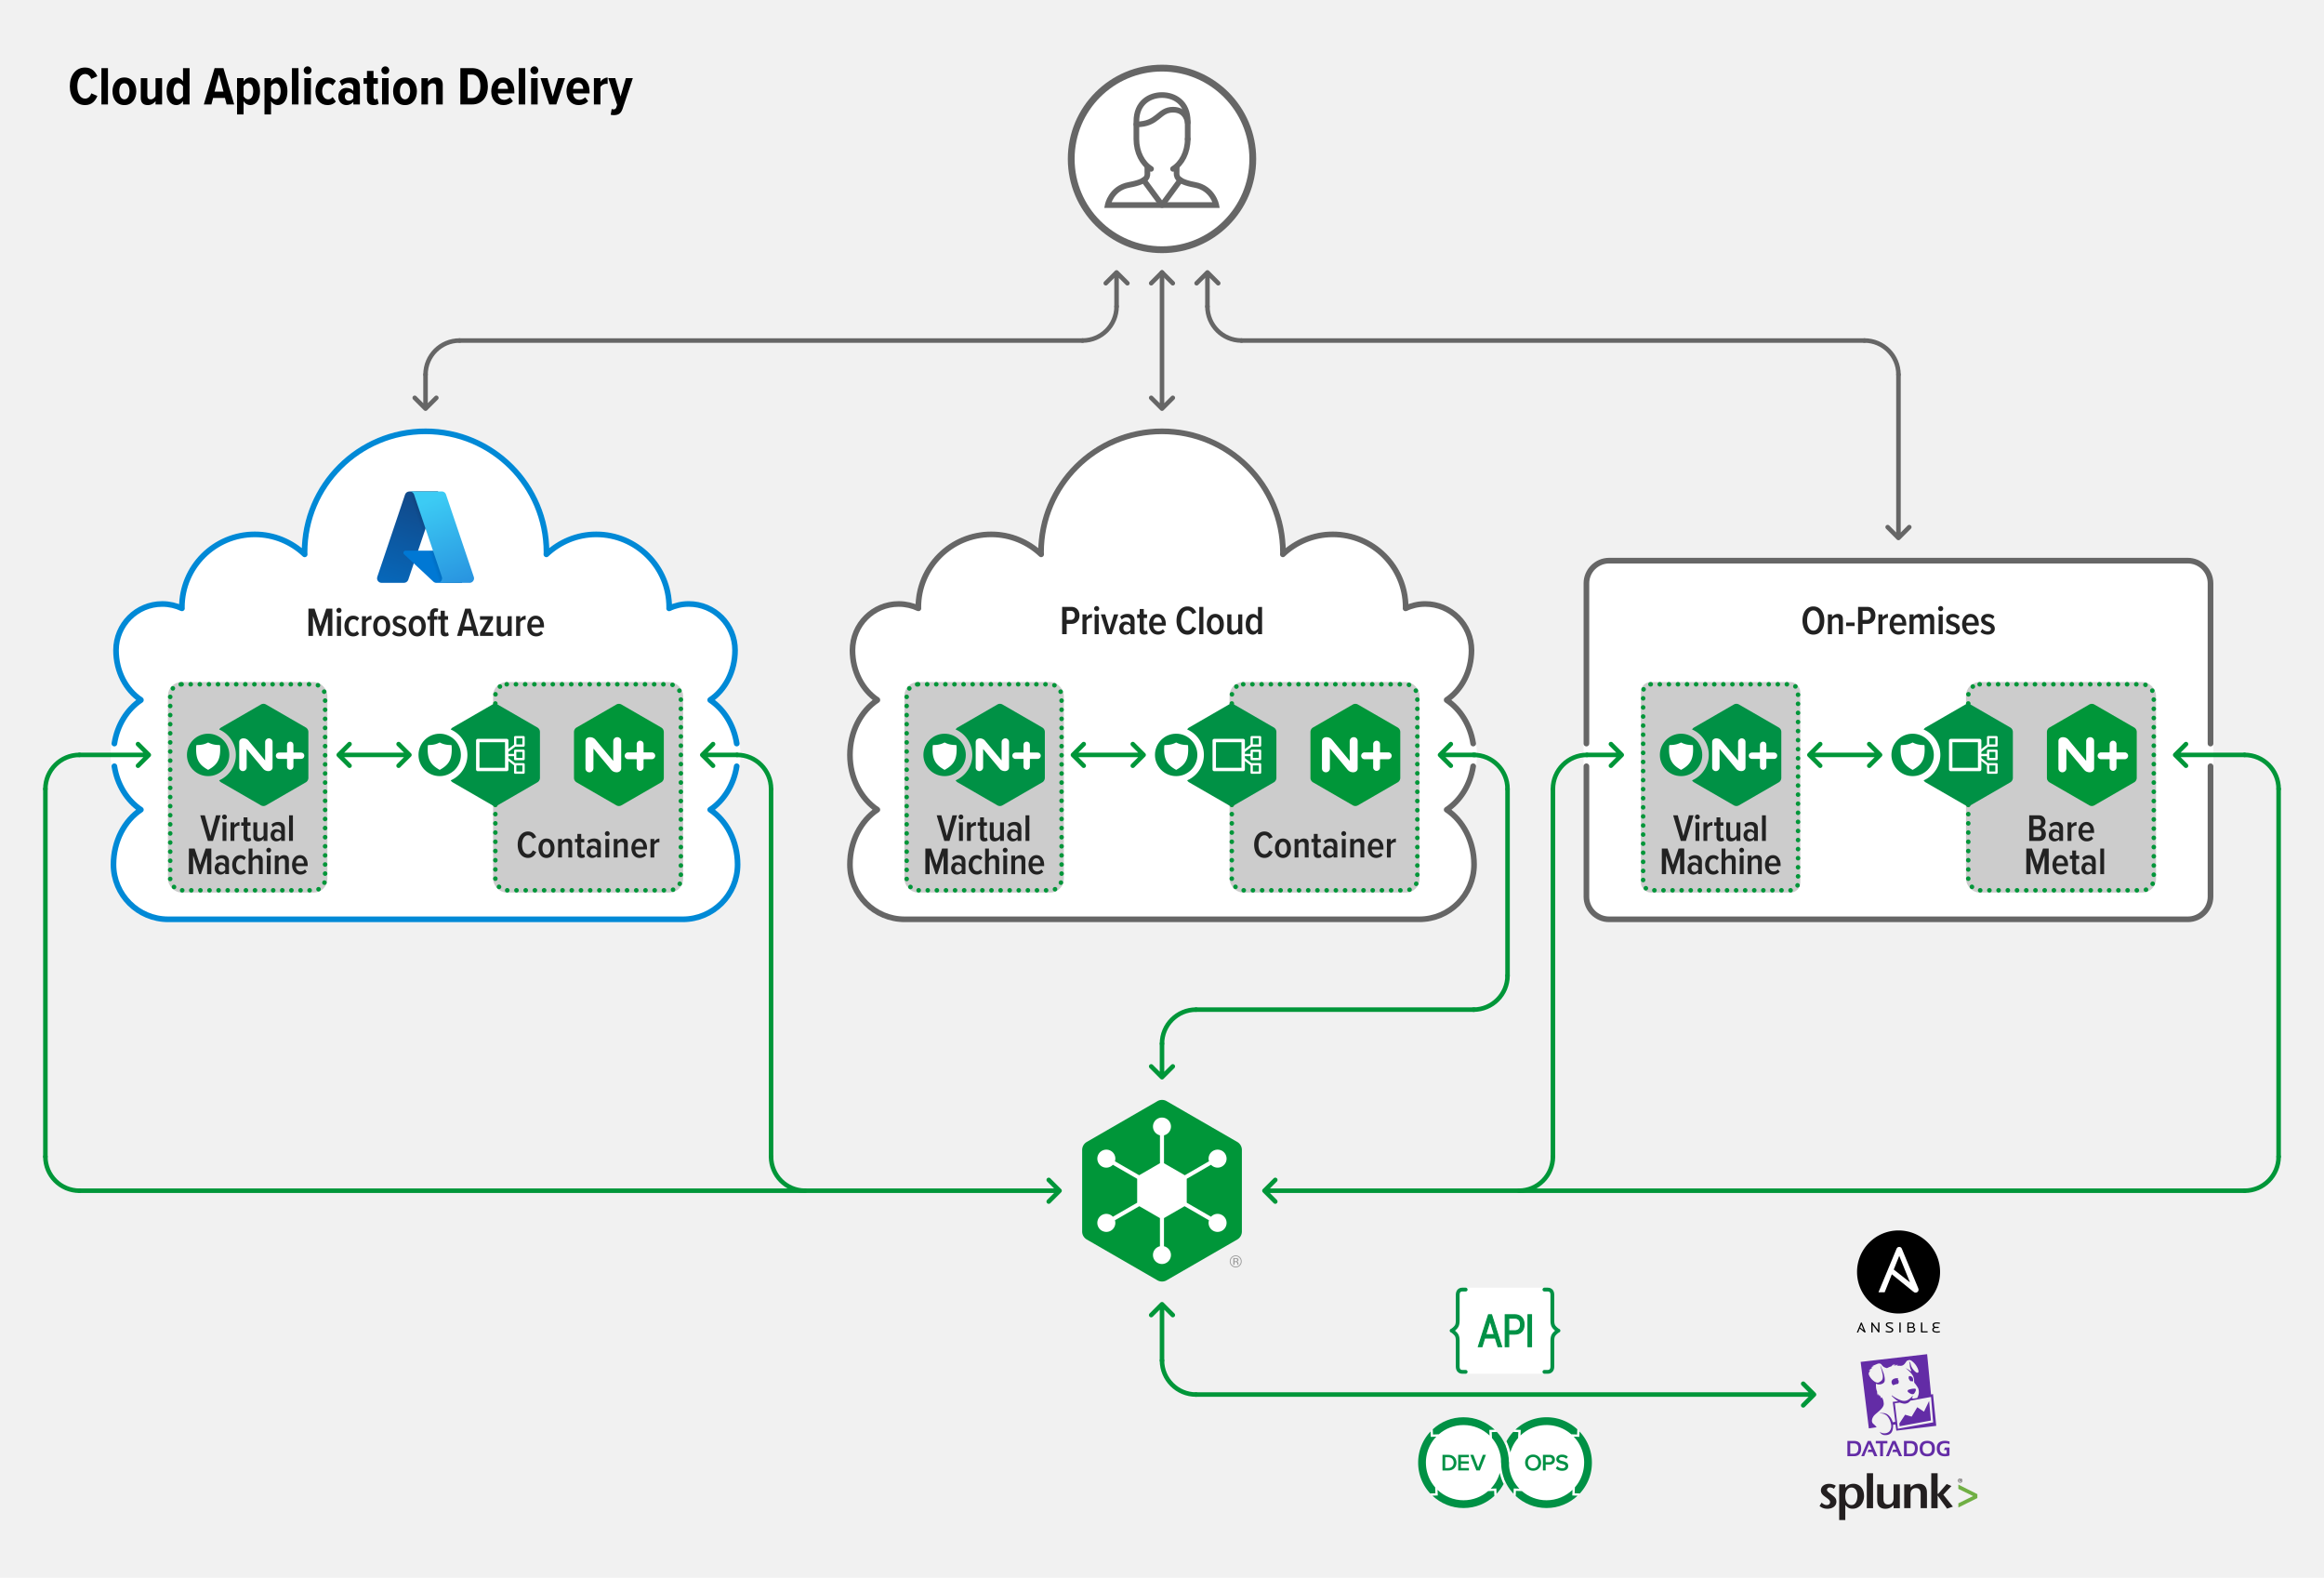 <svg viewBox="0 0 1024 695" xmlns="http://www.w3.org/2000/svg">
  <defs>
    <linearGradient gradientUnits="userSpaceOnUse" gradientTransform="matrix(1.56 0 0 1.56 1402.38 1462.62)" y2="-770.79" y1="-795.62" x2="-787.53" x1="-779.13" id="linear-gradient">
      <stop stop-color="#114a8b" offset="0"></stop>
      <stop stop-color="#0669bc" offset="1"></stop>
    </linearGradient>
    <linearGradient gradientUnits="userSpaceOnUse" gradientTransform="matrix(1.56 0 0 1.56 1402.38 1462.62)" y2="-783.39" y1="-784.05" x2="-778.45" x1="-776.5" id="linear-gradient-2">
      <stop stop-opacity=".3" offset="0"></stop>
      <stop stop-opacity=".2" offset=".07"></stop>
      <stop stop-opacity=".1" offset=".32"></stop>
      <stop stop-opacity=".05" offset=".62"></stop>
      <stop stop-opacity="0" offset="1"></stop>
    </linearGradient>
    <linearGradient gradientUnits="userSpaceOnUse" gradientTransform="matrix(1.56 0 0 1.56 1402.38 1462.62)" y2="-771.79" y1="-796.37" x2="-768.29" x1="-777.51" id="linear-gradient-3">
      <stop stop-color="#3ccbf4" offset="0"></stop>
      <stop stop-color="#2892df" offset="1"></stop>
    </linearGradient>
    <style>
      .cls-1,.cls-10,.cls-11,.cls-12,.cls-13,.cls-15,.cls-16,.cls-17,.cls-2,.cls-3,.cls-4,.cls-6,.cls-7,.cls-8{stroke-linecap:round}.cls-1,.cls-12,.cls-13,.cls-16,.cls-17,.cls-2,.cls-3,.cls-4,.cls-6,.cls-7,.cls-8{stroke-linejoin:round}.cls-1,.cls-15,.cls-3,.cls-4{stroke-width:2.5px}.cls-1,.cls-17,.cls-6{stroke:#fff}.cls-1,.cls-19{fill:#fff}.cls-2{stroke-dasharray:0 0 .03 3.98}.cls-10,.cls-11,.cls-12,.cls-13,.cls-15,.cls-16,.cls-17,.cls-2,.cls-3,.cls-4,.cls-6,.cls-7,.cls-8{fill:none}.cls-11,.cls-13,.cls-2,.cls-8{stroke:#009639}.cls-12,.cls-13,.cls-2{stroke-width:2px}.cls-10,.cls-15,.cls-3,.cls-7{stroke:#666}.cls-4{stroke:#0089d6}.cls-23{fill:#009639}.cls-24{fill:#009145}.cls-27{fill:#ccc}.cls-28{fill:#231f20}.cls-29{fill:#222}.cls-10,.cls-11,.cls-15{stroke-miterlimit:10}.cls-6{stroke-width:1.01px}.cls-10,.cls-11,.cls-7,.cls-8{stroke-width:2px}.cls-12{stroke:#ccc}.cls-13{stroke-dasharray:0 0 .04 4.02}.cls-16{stroke-width:1.68px}.cls-33{fill:#632ca6;fill-rule:evenodd}.cls-16{stroke:#009145}.cls-17{stroke-width:1.51px}
    </style>
  </defs>
  <g id="Background">
    <path style="fill:#f1f1f1" d="M0 0h1024v695H0z"></path>
    <path d="M30.77 38.02c0-4.85 2.62-8.28 6.72-8.28 3.12 0 4.58 1.99 5.4 3.84l-2.66 1.18c-.48-1.27-1.42-2.16-2.74-2.16-2.11 0-3.41 2.28-3.41 5.42s1.3 5.42 3.41 5.42c1.37 0 2.3-1.01 2.76-2.33l2.66 1.15c-.79 1.92-2.26 4.03-5.42 4.03-4.1 0-6.72-3.43-6.72-8.28ZM44.69 46.01V30h2.88v16.01h-2.88ZM49.56 40.2c0-3.24 1.82-6.07 5.23-6.07s5.26 2.83 5.26 6.07-1.8 6.1-5.26 6.1-5.23-2.83-5.23-6.1Zm7.51 0c0-1.9-.7-3.53-2.28-3.53s-2.23 1.63-2.23 3.53.7 3.55 2.23 3.55 2.28-1.63 2.28-3.55ZM68.54 46.01v-1.46c-.62.91-1.9 1.75-3.41 1.75-2.14 0-3.1-1.18-3.1-3.12v-8.76h2.88v7.66c0 1.22.58 1.68 1.54 1.68s1.68-.7 2.09-1.42v-7.92h2.88v11.59h-2.88ZM80.64 46.01v-1.46c-.72 1.15-1.82 1.75-2.93 1.75-2.62 0-4.3-2.28-4.3-6.07s1.68-6.1 4.3-6.1c1.1 0 2.21.55 2.93 1.75V30h2.88v16.01h-2.88Zm0-7.97c-.38-.77-1.22-1.37-2.02-1.37-1.46 0-2.23 1.51-2.23 3.55s.77 3.53 2.23 3.53c.79 0 1.63-.6 2.02-1.37v-4.34ZM99.86 46.01l-.74-2.86h-5.23l-.74 2.86h-3.34L94.56 30h3.89l4.75 16.01h-3.34ZM96.5 32.86l-1.97 7.49h3.94l-1.97-7.49ZM107.33 50.42h-2.88V34.41h2.88v1.46c.72-1.15 1.8-1.75 2.93-1.75 2.62 0 4.3 2.28 4.3 6.07s-1.68 6.1-4.3 6.1c-1.1 0-2.21-.55-2.93-1.75v5.88Zm1.99-13.75c-.77 0-1.61.58-1.99 1.34v4.37c.38.74 1.22 1.37 1.99 1.37 1.49 0 2.26-1.51 2.26-3.55s-.77-3.53-2.26-3.53ZM119.42 50.42h-2.88V34.41h2.88v1.46c.72-1.15 1.8-1.75 2.93-1.75 2.62 0 4.3 2.28 4.3 6.07s-1.68 6.1-4.3 6.1c-1.1 0-2.21-.55-2.93-1.75v5.88Zm1.99-13.75c-.77 0-1.61.58-1.99 1.34v4.37c.38.74 1.22 1.37 1.99 1.37 1.49 0 2.26-1.51 2.26-3.55s-.77-3.53-2.26-3.53ZM128.64 46.01V30h2.88v16.01h-2.88ZM133.82 30.98c0-.96.79-1.75 1.73-1.75s1.73.79 1.73 1.75-.77 1.73-1.73 1.73-1.73-.77-1.73-1.73Zm.29 15.03V34.42h2.88v11.59h-2.88ZM144.29 34.13c1.82 0 3.02.74 3.7 1.56l-1.44 1.99c-.53-.65-1.15-1.01-1.94-1.01-1.66 0-2.64 1.51-2.64 3.53s.98 3.55 2.64 3.55c.79 0 1.42-.36 1.94-1.01l1.44 1.99c-.67.82-1.87 1.56-3.7 1.56-3.19 0-5.3-2.54-5.3-6.1s2.11-6.07 5.3-6.07ZM155.69 46.01v-1.15c-.65.91-1.87 1.44-3.05 1.44-1.82 0-3.58-1.37-3.58-3.84s1.75-3.74 3.58-3.74c1.2 0 2.42.46 3.05 1.37v-1.54c0-1.25-.77-2.02-2.14-2.02-1.01 0-1.99.41-2.86 1.25l-1.08-1.97c1.22-1.18 2.98-1.68 4.46-1.68 2.52 0 4.51 1.13 4.51 4.1v7.78h-2.9Zm0-4.25c-.38-.7-1.15-1.13-1.94-1.13-1.08 0-1.8.77-1.8 1.87s.72 1.85 1.8 1.85c.79 0 1.56-.38 1.94-1.1v-1.49ZM161.69 43.22v-6.29h-1.51v-2.52h1.51v-3.17h2.88v3.17h1.92v2.52h-1.92v5.62c0 .74.29 1.2.84 1.2.36 0 .72-.14.86-.34l.6 2.21c-.43.38-1.18.67-2.23.67-2.02 0-2.95-1.03-2.95-3.07ZM168.05 30.98c0-.96.79-1.75 1.73-1.75s1.73.79 1.73 1.75-.77 1.73-1.73 1.73-1.73-.77-1.73-1.73Zm.29 15.03V34.42h2.88v11.59h-2.88ZM173.21 40.2c0-3.24 1.82-6.07 5.23-6.07s5.26 2.83 5.26 6.07-1.8 6.1-5.26 6.1-5.23-2.83-5.23-6.1Zm7.51 0c0-1.9-.7-3.53-2.28-3.53s-2.23 1.63-2.23 3.53.7 3.55 2.23 3.55 2.28-1.63 2.28-3.55ZM192.19 46.01v-7.63c0-1.22-.55-1.7-1.51-1.7s-1.7.74-2.11 1.44v7.9h-2.88V34.43h2.88v1.51c.62-.91 1.92-1.8 3.41-1.8 2.14 0 3.1 1.25 3.1 3.17v8.71h-2.88ZM202.84 46.01V30H208c4.42 0 6.96 3.31 6.96 8.02s-2.52 7.99-6.96 7.99h-5.16Zm3.22-2.83H208c2.38 0 3.67-2.11 3.67-5.16s-1.25-5.18-3.67-5.18h-1.94v10.34ZM221.64 34.13c3.19 0 4.99 2.59 4.99 6.19v.82h-7.27c.12 1.58 1.06 2.83 2.81 2.83.89 0 1.87-.41 2.52-1.13l1.32 1.73c-1.03 1.13-2.59 1.73-4.15 1.73-3.26 0-5.4-2.45-5.4-6.1 0-3.36 1.97-6.07 5.18-6.07Zm-2.28 5.04h4.49c-.05-1.2-.58-2.71-2.26-2.71s-2.18 1.51-2.23 2.71ZM228.55 46.01V30h2.88v16.01h-2.88ZM233.73 30.98c0-.96.79-1.75 1.73-1.75s1.73.79 1.73 1.75-.77 1.73-1.73 1.73-1.73-.77-1.73-1.73Zm.29 15.03V34.42h2.88v11.59h-2.88ZM242.01 46.01l-3.86-11.59h3.07l2.33 8.14 2.35-8.14h3.07l-3.86 11.59h-3.1ZM254.78 34.13c3.19 0 4.99 2.59 4.99 6.19v.82h-7.27c.12 1.58 1.06 2.83 2.81 2.83.89 0 1.87-.41 2.52-1.13l1.32 1.73c-1.03 1.13-2.59 1.73-4.15 1.73-3.26 0-5.4-2.45-5.4-6.1 0-3.36 1.97-6.07 5.18-6.07Zm-2.28 5.04h4.49c-.05-1.2-.58-2.71-2.26-2.71s-2.18 1.51-2.23 2.71ZM261.69 46.01V34.42h2.88v1.61c.65-1.06 1.92-1.87 3.17-1.87v2.81c-.19-.05-.43-.07-.7-.07-.91 0-1.99.62-2.47 1.39v7.73h-2.88ZM269.54 48c.19.1.53.17.74.17.65 0 1.06-.24 1.27-.84l.38-1.1-3.91-11.81h3.07l2.33 8.11 2.35-8.11h3.07l-4.54 13.56c-.72 2.14-1.97 2.71-3.82 2.74-.36 0-1.08-.07-1.39-.17l.43-2.54Z"></path>
  </g>
  <g id="Layer_1">
    <path class="cls-1" d="M637.43 356.67h0c7.21 4.82 12.07 13.83 12.07 24.14h0c0 13.33-10.81 24.14-24.14 24.14H398.64c-13.33 0-24.14-10.81-24.14-24.14h0c0-10.31 4.85-19.32 12.07-24.14h0c-7.21-4.82-12.07-13.83-12.07-24.14s4.85-19.32 12.07-24.14h0v-.09c-6.55-4.37-10.95-12.54-10.95-21.89h0c0-11.25 9.12-20.37 20.37-20.37 3.09 0 6.03.69 8.65 1.92h.03c-.02-.14-.03-.29-.03-.45 0-17.75 14.39-32.13 32.13-32.13 8.53 0 16.23 3.38 21.98 8.8 0-.3-.05-.6-.05-.9 0-29.43 23.86-53.29 53.3-53.29s53.3 23.87 53.3 53.29c0 .3-.04.6-.05.9 5.75-5.42 13.45-8.8 21.98-8.8 17.74 0 32.13 14.38 32.13 32.13 0 .16-.01.31-.03.46h.03c2.63-1.25 5.56-1.94 8.65-1.94 11.25 0 20.37 9.12 20.37 20.37h0c0 9.35-4.4 17.52-10.94 21.89v.09h0c7.21 4.82 12.07 13.83 12.07 24.14s-4.85 19.32-12.07 24.14h0Z"></path>
    <path class="cls-1" d="M649.11 337.53c-1.28 8.18-5.66 15.12-11.68 19.14h0c7.21 4.82 12.07 13.83 12.07 24.14h0c0 13.33-10.81 24.14-24.14 24.14H398.64c-13.33 0-24.14-10.81-24.14-24.14h0c0-10.31 4.85-19.32 12.07-24.14h0c-7.21-4.82-12.07-13.83-12.07-24.14s4.85-19.32 12.07-24.14h0v-.09c-6.55-4.37-10.95-12.54-10.95-21.89h0c0-11.25 9.12-20.37 20.37-20.37 3.09 0 6.03.69 8.65 1.92h.03c-.02-.14-.03-.29-.03-.45 0-17.75 14.39-32.13 32.13-32.13 8.53 0 16.23 3.38 21.98 8.8 0-.3-.05-.6-.05-.9 0-29.43 23.86-53.29 53.3-53.29s53.3 23.87 53.3 53.29c0 .3-.04.6-.05.9 5.75-5.42 13.45-8.8 21.98-8.8 17.74 0 32.13 14.38 32.13 32.13 0 .16-.01.31-.03.46h.03c2.63-1.25 5.56-1.94 8.65-1.94 11.25 0 20.37 9.12 20.37 20.37h0c0 9.35-4.4 17.52-10.94 21.89v.09h0c6.02 4.02 10.4 10.96 11.68 19.14"></path>
    <path class="cls-3" d="M649.11 337.53c-1.28 8.18-5.66 15.12-11.68 19.14h0c7.21 4.82 12.07 13.83 12.07 24.14h0c0 13.33-10.81 24.14-24.14 24.14H398.64c-13.33 0-24.14-10.81-24.14-24.14h0c0-10.31 4.85-19.32 12.07-24.14h0c-7.21-4.82-12.07-13.83-12.07-24.14s4.85-19.32 12.07-24.14h0v-.09c-6.55-4.37-10.95-12.54-10.95-21.89h0c0-11.25 9.12-20.37 20.37-20.37 3.09 0 6.03.69 8.65 1.92h.03c-.02-.14-.03-.29-.03-.45 0-17.75 14.39-32.13 32.13-32.13 8.53 0 16.23 3.38 21.98 8.8 0-.3-.05-.6-.05-.9 0-29.43 23.86-53.29 53.3-53.29s53.3 23.87 53.3 53.29c0 .3-.04.6-.05.9 5.75-5.42 13.45-8.8 21.98-8.8 17.74 0 32.13 14.38 32.13 32.13 0 .16-.01.31-.03.46h.03c2.63-1.25 5.56-1.94 8.65-1.94 11.25 0 20.37 9.12 20.37 20.37h0c0 9.35-4.4 17.52-10.94 21.89v.09h0c6.02 4.02 10.4 10.96 11.68 19.14"></path>
    <path class="cls-1" d="M312.93 356.67h0c7.21 4.82 12.07 13.83 12.07 24.14h0c0 13.33-10.81 24.14-24.14 24.14H74.14c-13.33 0-24.14-10.81-24.14-24.14h0c0-10.31 4.85-19.32 12.07-24.14h0C54.86 351.85 50 342.84 50 332.53s4.85-19.32 12.07-24.14h0v-.09c-6.55-4.37-10.95-12.54-10.95-21.89h0c0-11.25 9.12-20.37 20.37-20.37 3.09 0 6.03.69 8.65 1.92h.03c-.02-.14-.03-.29-.03-.45 0-17.75 14.39-32.13 32.13-32.13 8.53 0 16.23 3.38 21.98 8.8 0-.3-.05-.6-.05-.9 0-29.43 23.86-53.29 53.3-53.29s53.3 23.87 53.3 53.29c0 .3-.04.6-.05.9 5.75-5.42 13.45-8.8 21.98-8.8 17.74 0 32.13 14.38 32.13 32.13 0 .16-.01.31-.03.46h.03c2.63-1.25 5.56-1.94 8.65-1.94 11.25 0 20.37 9.12 20.37 20.37h0c0 9.35-4.4 17.52-10.94 21.89v.09h0c7.21 4.82 12.07 13.83 12.07 24.14s-4.85 19.32-12.07 24.14h0Z"></path>
    <path class="cls-4" d="M324.61 337.53c-1.28 8.18-5.66 15.12-11.68 19.14h0c7.21 4.82 12.07 13.83 12.07 24.14h0c0 13.33-10.81 24.14-24.14 24.14H74.14c-13.33 0-24.14-10.81-24.14-24.14h0c0-10.31 4.85-19.32 12.07-24.14h0c-6.02-4.02-10.4-10.96-11.68-19.14M50.39 327.53c1.28-8.18 5.66-15.12 11.68-19.14h0v-.09c-6.55-4.37-10.95-12.54-10.95-21.89h0c0-11.25 9.12-20.37 20.37-20.37 3.09 0 6.03.69 8.65 1.92h.03c-.02-.14-.03-.29-.03-.45 0-17.75 14.39-32.13 32.13-32.13 8.53 0 16.23 3.38 21.98 8.8 0-.3-.05-.6-.05-.9 0-29.43 23.86-53.29 53.3-53.29s53.3 23.87 53.3 53.29c0 .3-.04.6-.05.9 5.75-5.42 13.45-8.8 21.98-8.8 17.74 0 32.13 14.38 32.13 32.13 0 .16-.01.31-.03.46h.03c2.63-1.25 5.56-1.94 8.65-1.94 11.25 0 20.37 9.12 20.37 20.37h0c0 9.35-4.4 17.52-10.94 21.89v.09h0c6.02 4.02 10.4 10.96 11.68 19.14"></path>
    <rect ry="10" rx="10" class="cls-19" y="246.96" x="699" height="157.99" width="275"></rect>
    <rect style="fill:none;stroke:#fff;stroke-width:2.5px;stroke-linejoin:round;stroke-linecap:round" ry="10" rx="10" y="246.96" x="699" height="157.99" width="275"></rect>
    <path class="cls-19" d="M699 327.53v-70.57c0-5.5 4.5-10 10-10h255c5.5 0 10 4.5 10 10v70.57"></path>
    <path class="cls-3" d="M699 327.53v-70.57c0-5.5 4.5-10 10-10h255c5.5 0 10 4.5 10 10v70.57"></path>
    <path class="cls-19" d="M974 337.53v57.42c0 5.5-4.5 10-10 10H709c-5.5 0-10-4.5-10-10v-57.42"></path>
    <path class="cls-3" d="M974 337.53v57.42c0 5.5-4.5 10-10 10H709c-5.5 0-10-4.5-10-10v-57.42"></path>
    <path class="cls-29" d="M799.02 267.13c3.04 0 4.81 2.68 4.81 6.21s-1.76 6.21-4.81 6.21-4.81-2.68-4.81-6.21 1.76-6.21 4.81-6.21Zm0 1.76c-1.8 0-2.77 1.93-2.77 4.45s.97 4.43 2.77 4.43 2.77-1.94 2.77-4.43-.99-4.45-2.77-4.45ZM810.21 279.34v-5.92c0-1.03-.47-1.4-1.24-1.4s-1.44.59-1.76 1.21v6.12h-1.8v-8.7h1.8v1.17c.47-.7 1.44-1.39 2.52-1.39 1.57 0 2.29.86 2.29 2.36v6.55h-1.8ZM813.43 275.76v-1.55h3.76v1.55h-3.76ZM818.71 279.34v-12.01h4.09c2.36 0 3.55 1.73 3.55 3.73s-1.19 3.75-3.55 3.75h-2.09v4.54h-2Zm3.85-10.26h-1.85v3.96h1.85c1.06 0 1.75-.79 1.75-1.98s-.68-1.98-1.75-1.98ZM827.67 279.34v-8.7h1.8v1.28c.5-.85 1.42-1.48 2.39-1.48v1.78c-.14-.04-.31-.05-.47-.05-.74 0-1.57.56-1.93 1.21v5.96h-1.8ZM836.33 270.43c2.36 0 3.62 2 3.62 4.63v.52h-5.53c.07 1.42.86 2.5 2.27 2.5.68 0 1.46-.34 1.96-.94l.86 1.08c-.74.85-1.84 1.33-3.01 1.33-2.39 0-3.91-1.87-3.91-4.57 0-2.52 1.4-4.56 3.73-4.56Zm-1.93 3.87h3.8c-.02-1.08-.5-2.41-1.89-2.41s-1.85 1.37-1.91 2.41ZM850.46 279.34v-6.05c0-.81-.32-1.28-1.08-1.28s-1.37.63-1.66 1.21v6.12h-1.8v-6.05c0-.79-.32-1.28-1.08-1.28s-1.35.63-1.66 1.21v6.12h-1.8v-8.7h1.8v1.17c.34-.61 1.33-1.39 2.41-1.39s1.84.56 2.04 1.53c.41-.77 1.42-1.53 2.5-1.53 1.31 0 2.12.7 2.12 2.29v6.63h-1.8ZM853.97 268.09c0-.63.52-1.13 1.13-1.13s1.12.5 1.12 1.13-.5 1.12-1.12 1.12-1.13-.5-1.13-1.12Zm.23 11.25v-8.7h1.8v8.7h-1.8ZM858.07 277.05c.52.58 1.44 1.08 2.34 1.08s1.44-.41 1.44-1.08c0-.72-.76-1.04-1.64-1.37-1.22-.43-2.67-.95-2.67-2.77 0-1.35 1.08-2.49 2.99-2.49 1.21 0 2.18.45 2.86 1.12l-.76 1.22c-.43-.52-1.21-.92-2.07-.92-.81 0-1.33.4-1.33.95 0 .65.72.95 1.58 1.26 1.24.45 2.74.99 2.74 2.9 0 1.5-1.21 2.59-3.11 2.59-1.33 0-2.45-.45-3.19-1.24l.81-1.26ZM868.28 270.43c2.36 0 3.62 2 3.62 4.63v.52h-5.53c.07 1.42.86 2.5 2.27 2.5.68 0 1.46-.34 1.96-.94l.86 1.08c-.74.85-1.84 1.33-3.01 1.33-2.39 0-3.91-1.87-3.91-4.57 0-2.52 1.4-4.56 3.73-4.56Zm-1.93 3.87h3.8c-.02-1.08-.5-2.41-1.89-2.41s-1.85 1.37-1.91 2.41ZM873.46 277.05c.52.58 1.44 1.08 2.34 1.08s1.44-.41 1.44-1.08c0-.72-.76-1.04-1.64-1.37-1.22-.43-2.67-.95-2.67-2.77 0-1.35 1.08-2.49 2.99-2.49 1.21 0 2.18.45 2.86 1.12l-.76 1.22c-.43-.52-1.21-.92-2.07-.92-.81 0-1.33.4-1.33.95 0 .65.72.95 1.58 1.26 1.24.45 2.74.99 2.74 2.9 0 1.5-1.21 2.59-3.11 2.59-1.33 0-2.45-.45-3.19-1.24l.81-1.26ZM468 279.34v-12.01h4.09c2.36 0 3.55 1.73 3.55 3.73s-1.19 3.75-3.55 3.75H470v4.54h-2Zm3.85-10.26H470v3.96h1.85c1.06 0 1.75-.79 1.75-1.98s-.68-1.98-1.75-1.98ZM476.96 279.34v-8.7h1.8v1.28c.5-.85 1.42-1.48 2.39-1.48v1.78c-.14-.04-.31-.05-.47-.05-.74 0-1.57.56-1.93 1.21v5.96h-1.8ZM482.09 268.09c0-.63.52-1.13 1.13-1.13s1.12.5 1.12 1.13-.5 1.12-1.12 1.12-1.13-.5-1.13-1.12Zm.23 11.25v-8.7h1.8v8.7h-1.8ZM487.91 279.34l-2.86-8.7h1.91l1.93 6.55 1.94-6.55h1.91l-2.88 8.7h-1.95ZM498.13 279.34v-.88c-.52.72-1.4 1.1-2.29 1.1-1.4 0-2.67-1.04-2.67-2.9s1.26-2.83 2.67-2.83c.88 0 1.78.34 2.29 1.04v-1.26c0-1.04-.61-1.66-1.69-1.66-.77 0-1.49.31-2.16.99l-.7-1.26c.88-.88 2.07-1.26 3.19-1.26 1.82 0 3.15.85 3.15 2.97v5.94h-1.78Zm0-3.29a1.9 1.9 0 0 0-1.64-.97c-.94 0-1.51.68-1.51 1.62s.58 1.62 1.51 1.62c.65 0 1.3-.36 1.64-.95v-1.31ZM502.18 277.4v-5.19h-1.13v-1.57h1.13v-2.38h1.8v2.38h1.44v1.57h-1.44v4.81c0 .59.2.95.67.95.29 0 .56-.13.68-.29l.43 1.35c-.32.32-.83.52-1.57.52-1.37 0-2.02-.74-2.02-2.16ZM510.07 270.43c2.36 0 3.62 2 3.62 4.63v.52h-5.53c.07 1.42.87 2.5 2.27 2.5.68 0 1.46-.34 1.96-.94l.86 1.08c-.74.85-1.84 1.33-3.01 1.33-2.39 0-3.91-1.87-3.91-4.57 0-2.52 1.4-4.56 3.73-4.56Zm-1.93 3.87h3.8c-.02-1.08-.5-2.41-1.89-2.41s-1.85 1.37-1.91 2.41ZM518.4 273.34c0-3.62 1.89-6.21 4.84-6.21 2.14 0 3.22 1.31 3.85 2.65l-1.66.74c-.41-.96-1.15-1.62-2.2-1.62-1.71 0-2.81 1.87-2.81 4.45s1.1 4.43 2.81 4.43c1.1 0 1.84-.76 2.21-1.76l1.66.74c-.61 1.4-1.69 2.81-3.87 2.81-2.95 0-4.84-2.61-4.84-6.21ZM528.43 279.34v-12.01h1.8v12.01h-1.8ZM531.74 274.98c0-2.45 1.3-4.56 3.76-4.56s3.76 2.11 3.76 4.56-1.3 4.57-3.76 4.57-3.76-2.12-3.76-4.57Zm5.67 0c0-1.57-.59-2.97-1.91-2.97s-1.91 1.4-1.91 2.97.59 2.99 1.91 2.99 1.91-1.42 1.91-2.99ZM545.58 279.34v-1.15c-.49.72-1.42 1.37-2.54 1.37-1.55 0-2.27-.83-2.27-2.34v-6.57h1.8v5.94c0 1.01.47 1.39 1.24 1.39s1.42-.58 1.76-1.19v-6.14h1.8v8.7h-1.8ZM554.29 279.34v-1.15c-.52.86-1.37 1.37-2.23 1.37-1.94 0-3.17-1.76-3.17-4.55s1.21-4.57 3.17-4.57c.85 0 1.71.45 2.23 1.39v-4.48h1.8v12.01h-1.8Zm0-6.14c-.31-.65-1.01-1.19-1.69-1.19-1.24 0-1.85 1.3-1.85 2.99s.61 2.97 1.85 2.97c.68 0 1.39-.54 1.69-1.19v-3.58ZM144.47 280.12v-8.73l-2.92 8.73h-.77l-2.88-8.73v8.73h-2v-12.01h2.7l2.57 7.76 2.59-7.76h2.68v12.01h-1.98ZM148.23 268.87c0-.63.52-1.13 1.13-1.13s1.12.5 1.12 1.13-.5 1.12-1.12 1.12-1.13-.5-1.13-1.12Zm.23 11.25v-8.7h1.8v8.7h-1.8ZM155.59 271.21c1.3 0 2.12.52 2.65 1.17l-.92 1.22c-.43-.56-.92-.81-1.55-.81-1.37 0-2.14 1.31-2.14 2.97s.77 2.99 2.14 2.99c.63 0 1.12-.27 1.55-.81l.92 1.22c-.52.65-1.35 1.17-2.65 1.17-2.32 0-3.82-1.94-3.82-4.57s1.5-4.56 3.82-4.56ZM159.49 280.12v-8.7h1.8v1.28c.5-.85 1.42-1.48 2.39-1.48V273c-.14-.04-.31-.05-.47-.05-.74 0-1.57.56-1.93 1.21v5.96h-1.8ZM164.43 275.76c0-2.45 1.3-4.56 3.76-4.56s3.76 2.11 3.76 4.56-1.3 4.57-3.76 4.57-3.76-2.12-3.76-4.57Zm5.67 0c0-1.57-.59-2.97-1.91-2.97s-1.91 1.4-1.91 2.97.59 2.99 1.91 2.99 1.91-1.42 1.91-2.99ZM173.59 277.83c.52.58 1.44 1.08 2.34 1.08s1.44-.41 1.44-1.08c0-.72-.76-1.04-1.64-1.37-1.22-.43-2.67-.95-2.67-2.77 0-1.35 1.08-2.49 2.99-2.49 1.21 0 2.18.45 2.86 1.12l-.76 1.22c-.43-.52-1.21-.92-2.07-.92-.81 0-1.33.4-1.33.95 0 .65.72.95 1.58 1.26 1.24.45 2.74.99 2.74 2.9 0 1.5-1.21 2.59-3.11 2.59-1.33 0-2.45-.45-3.19-1.24l.81-1.26ZM180.07 275.76c0-2.45 1.3-4.56 3.76-4.56s3.76 2.11 3.76 4.56-1.3 4.57-3.76 4.57-3.76-2.12-3.76-4.57Zm5.67 0c0-1.57-.59-2.97-1.91-2.97s-1.91 1.4-1.91 2.97.59 2.99 1.91 2.99 1.91-1.42 1.91-2.99ZM191.27 272.99v7.13h-1.8v-7.13h-1.13v-1.57h1.13v-.81c0-1.73.97-2.68 2.36-2.68.5 0 .95.09 1.31.27l-.36 1.39c-.18-.09-.36-.13-.56-.13-.59 0-.95.4-.95 1.15v.81h1.44v1.57h-1.44ZM194.18 278.17v-5.19h-1.13v-1.57h1.13v-2.38h1.8v2.38h1.44v1.57h-1.44v4.81c0 .59.2.95.67.95.29 0 .56-.13.68-.29l.43 1.35c-.32.32-.83.52-1.57.52-1.37 0-2.02-.74-2.02-2.16ZM208.87 280.12l-.65-2.38h-4.12l-.65 2.38h-2.07l3.58-12.01h2.39l3.58 12.01h-2.07Zm-2.7-10.23-1.66 6.08h3.31l-1.66-6.08ZM211.49 280.12v-1.37l3.47-5.76h-3.47v-1.57h5.73v1.31l-3.48 5.82h3.55v1.57h-5.8ZM223.68 280.12v-1.15c-.49.72-1.42 1.37-2.54 1.37-1.55 0-2.27-.83-2.27-2.34v-6.57h1.8v5.94c0 1.01.47 1.39 1.24 1.39s1.42-.58 1.76-1.19v-6.14h1.8v8.7h-1.8ZM227.42 280.12v-8.7h1.8v1.28c.5-.85 1.42-1.48 2.39-1.48V273c-.14-.04-.31-.05-.47-.05-.74 0-1.57.56-1.93 1.21v5.96h-1.8ZM236.08 271.21c2.36 0 3.62 2 3.62 4.63v.52h-5.53c.07 1.42.87 2.5 2.27 2.5.68 0 1.46-.34 1.96-.94l.86 1.08c-.74.85-1.84 1.33-3.01 1.33-2.39 0-3.91-1.87-3.91-4.57 0-2.52 1.4-4.56 3.73-4.56Zm-1.93 3.87h3.8c-.02-1.08-.5-2.41-1.89-2.41s-1.85 1.37-1.91 2.41Z"></path>
    <rect ry="3.33" rx="3.33" class="cls-27" y="301.42" x="724" height="90.75" width="68.25"></rect>
    <rect ry="3.33" rx="3.33" class="cls-12" y="301.42" x="724" height="90.75" width="68.25"></rect>
    <rect ry="3.33" rx="3.33" class="cls-27" y="301.42" x="724" height="90.75" width="68.25"></rect>
    <rect style="stroke-dasharray:0 0 .02 3.98;stroke-width:2px;stroke:#009639;fill:none;stroke-linejoin:round;stroke-linecap:round" ry="3.33" rx="3.33" y="301.42" x="724" height="90.75" width="68.25"></rect>
    <path class="cls-24" d="M784.88 322.44a2.32 2.32 0 0 0-1.16-2.01l-17.47-10.09c-.34-.2-.74-.32-1.16-.32s-.82.12-1.16.32l-17.47 10.09c-.34.19-.64.48-.85.85l-.03.06c4.32 1.88 7.34 6.19 7.34 11.19s-3.03 9.31-7.34 11.19l.03.06c.21.37.51.65.85.85l17.47 10.09c.34.2.74.32 1.16.32s.82-.12 1.16-.32l17.47-10.09c.34-.19.64-.48.85-.85.21-.37.31-.77.31-1.16v-20.17Z"></path>
    <path class="cls-19" d="M765.01 338.67c.55.68 1.45 1 2.23 1 1.09 0 1.86-.72 1.86-1.59v-11.26c0-.87-.71-1.59-1.59-1.59h-.05c-.9 0-1.63.74-1.63 1.63v8.01s-.05.06-.08.03l-7.25-8.67c-.55-.68-1.45-1-2.23-1-1.09 0-1.86.72-1.86 1.59v11.26c0 .87.71 1.59 1.59 1.59h.05c.9 0 1.63-.74 1.63-1.63v-8.01s.05-.06.08-.03l7.25 8.67ZM781.68 331.48h-3.35s-.04-.02-.04-.04v-3.35c0-.77-.63-1.41-1.41-1.41s-1.41.64-1.41 1.41v3.21c0 .1-.08.18-.18.18h-3.35c-.77 0-1.41.63-1.41 1.41s.63 1.41 1.41 1.41h3.49s.04.02.04.04v3.35c0 .78.64 1.41 1.41 1.41s1.41-.63 1.41-1.41v-3.21c0-.1.08-.18.18-.18h3.21c.78 0 1.41-.63 1.41-1.41s-.63-1.41-1.41-1.41"></path>
    <circle class="cls-24" r="9.34" cy="332.53" cx="740.71"></circle>
    <path class="cls-19" d="M740.71 339.12c4.26-2.32 5.62-4.91 5.25-10.63a.34.34 0 0 0-.34-.32c-1.99.02-3.52-.4-4.74-1.05a.36.36 0 0 0-.32 0c-1.23.66-2.75 1.07-4.74 1.05a.34.34 0 0 0-.34.32c-.37 5.72.99 8.31 5.25 10.63"></path>
    <rect ry="5" rx="5" class="cls-27" y="301.42" x="399.5" height="90.75" width="68.25"></rect>
    <rect ry="5" rx="5" class="cls-12" y="301.42" x="399.5" height="90.75" width="68.25"></rect>
    <rect ry="5" rx="5" class="cls-27" y="301.42" x="399.5" height="90.75" width="68.25"></rect>
    <rect ry="5" rx="5" class="cls-2" y="301.42" x="399.5" height="90.75" width="68.25"></rect>
    <path class="cls-24" d="M460.38 322.44a2.32 2.32 0 0 0-1.16-2.01l-17.47-10.09c-.34-.2-.74-.32-1.16-.32s-.82.12-1.16.32l-17.47 10.09c-.34.19-.64.48-.85.85l-.03.06c4.32 1.88 7.34 6.19 7.34 11.19s-3.03 9.31-7.34 11.19l.03.06c.21.37.51.65.85.85l17.47 10.09c.34.2.74.32 1.16.32s.82-.12 1.16-.32l17.47-10.09c.34-.19.64-.48.85-.85.21-.37.31-.77.31-1.16v-20.17Z"></path>
    <path class="cls-19" d="M440.51 338.67c.55.68 1.45 1 2.23 1 1.09 0 1.86-.72 1.86-1.59v-11.26c0-.87-.71-1.59-1.59-1.59h-.05c-.9 0-1.63.74-1.63 1.63v8.01s-.05.06-.08.03l-7.25-8.67c-.55-.68-1.45-1-2.23-1-1.09 0-1.86.72-1.86 1.59v11.26c0 .87.71 1.59 1.59 1.59h.05c.9 0 1.63-.74 1.63-1.63v-8.01s.05-.06.08-.03l7.25 8.67ZM457.18 331.48h-3.35s-.04-.02-.04-.04v-3.35c0-.77-.63-1.41-1.41-1.41s-1.41.64-1.41 1.41v3.21c0 .1-.08.18-.18.18h-3.35c-.77 0-1.41.63-1.41 1.41s.63 1.41 1.41 1.41h3.49s.04.02.04.04v3.35c0 .78.64 1.41 1.41 1.41s1.41-.63 1.41-1.41v-3.21c0-.1.08-.18.18-.18h3.21c.78 0 1.41-.63 1.41-1.41s-.63-1.41-1.41-1.41"></path>
    <circle class="cls-24" r="9.34" cy="332.53" cx="416.21"></circle>
    <path class="cls-19" d="M416.21 339.12c4.26-2.32 5.62-4.91 5.25-10.63a.34.34 0 0 0-.34-.32c-1.99.02-3.52-.4-4.74-1.05a.36.36 0 0 0-.32 0c-1.23.66-2.75 1.07-4.74 1.05a.34.34 0 0 0-.34.32c-.37 5.72.99 8.31 5.25 10.63"></path>
    <rect ry="5" rx="5" class="cls-27" y="301.42" x="75" height="90.75" width="68.25"></rect>
    <rect ry="5" rx="5" class="cls-12" y="301.42" x="75" height="90.75" width="68.25"></rect>
    <rect ry="5" rx="5" class="cls-27" y="301.42" x="75" height="90.75" width="68.25"></rect>
    <rect ry="5" rx="5" class="cls-2" y="301.42" x="75" height="90.75" width="68.25"></rect>
    <path class="cls-24" d="M135.88 322.44a2.32 2.32 0 0 0-1.16-2.01l-17.47-10.09c-.34-.2-.74-.32-1.16-.32s-.82.12-1.16.32l-17.47 10.09c-.34.19-.64.48-.85.85l-.03.06c4.32 1.88 7.34 6.19 7.34 11.19s-3.03 9.31-7.34 11.19l.03.06c.21.37.51.65.85.85l17.47 10.09c.34.2.74.32 1.16.32s.82-.12 1.16-.32l17.47-10.09c.34-.19.64-.48.85-.85.21-.37.31-.77.31-1.16v-20.17Z"></path>
    <path class="cls-19" d="M116.01 338.67c.55.68 1.45 1 2.23 1 1.09 0 1.86-.72 1.86-1.59v-11.26c0-.87-.71-1.59-1.59-1.59h-.05c-.9 0-1.63.74-1.63 1.63v8.01s-.05.06-.08.03l-7.25-8.67c-.55-.68-1.45-1-2.23-1-1.09 0-1.86.72-1.86 1.59v11.26c0 .87.71 1.59 1.59 1.59h.05c.9 0 1.63-.74 1.63-1.63v-8.01s.05-.06.08-.03l7.25 8.67ZM132.68 331.48h-3.35s-.04-.02-.04-.04v-3.35c0-.77-.63-1.41-1.41-1.41s-1.41.64-1.41 1.41v3.21c0 .1-.08.18-.18.18h-3.35c-.77 0-1.41.63-1.41 1.41s.63 1.41 1.41 1.41h3.49s.04.02.04.04v3.35c0 .78.64 1.41 1.41 1.41s1.41-.63 1.41-1.41v-3.21c0-.1.08-.18.18-.18h3.21c.78 0 1.41-.63 1.41-1.41s-.63-1.41-1.41-1.41"></path>
    <circle class="cls-24" r="9.34" cy="332.53" cx="91.71"></circle>
    <path class="cls-19" d="M91.71 339.12c4.26-2.32 5.62-4.91 5.25-10.63a.34.34 0 0 0-.34-.32c-1.99.02-3.52-.4-4.74-1.05a.36.36 0 0 0-.32 0c-1.23.66-2.75 1.07-4.74 1.05a.34.34 0 0 0-.34.32c-.37 5.72.99 8.31 5.25 10.63"></path>
    <rect ry="5" rx="5" class="cls-27" y="301.42" x="867.26" height="90.75" width="81.74"></rect>
    <rect ry="5" rx="5" class="cls-12" y="301.42" x="867.26" height="90.75" width="81.74"></rect>
    <rect ry="5" rx="5" class="cls-27" y="301.42" x="867.26" height="90.75" width="81.74"></rect>
    <rect ry="5" rx="5" class="cls-13" y="301.42" x="867.26" height="90.75" width="81.74"></rect>
    <path class="cls-24" d="M886.91 322.44a2.32 2.32 0 0 0-1.16-2.01l-17.47-10.09c-.34-.2-.74-.32-1.16-.32s-.82.12-1.16.32l-17.47 10.09c-.34.19-.64.48-.85.85l-.03.06c4.32 1.88 7.34 6.19 7.34 11.19s-3.03 9.31-7.34 11.19l.03.06c.21.37.51.65.85.85l17.47 10.09c.34.2.74.32 1.16.32s.82-.12 1.16-.32l17.47-10.09c.34-.19.64-.48.85-.85.21-.37.31-.77.31-1.16v-20.17Z"></path>
    <circle class="cls-24" r="9.34" cy="332.53" cx="842.74"></circle>
    <path class="cls-19" d="M842.74 339.12c4.26-2.32 5.62-4.91 5.25-10.63a.34.34 0 0 0-.34-.32c-1.99.02-3.52-.4-4.74-1.05a.36.36 0 0 0-.32 0c-1.23.66-2.75 1.07-4.74 1.05a.34.34 0 0 0-.34.32c-.37 5.72.99 8.31 5.25 10.63"></path>
    <path class="cls-17" d="M859.52 326.2h12.75v12.75h-12.75z"></path>
    <path class="cls-6" d="M876.01 324.72h3.68v3.68h-3.68zM876.01 330.69h3.68v3.68h-3.68zM876.01 336.66h3.68v3.68h-3.68zM872.56 332.57h3.24M872.39 334.1l3.67 2.8M872.39 331.05l3.67-2.8"></path>
    <path class="cls-23" d="M902.22 343.78c.21.37.51.65.85.85l17.47 10.09c.34.2.74.32 1.16.32s.82-.12 1.16-.32l17.47-10.09c.34-.19.64-.48.85-.85.21-.37.31-.77.31-1.16v-20.17a2.31 2.31 0 0 0-1.16-2.01l-17.47-10.09c-.34-.2-.74-.32-1.16-.32s-.82.12-1.16.32l-17.47 10.09c-.34.19-.64.48-.85.85-.21.37-.31.77-.31 1.16v20.17c0 .4.09.8.31 1.16"></path>
    <path class="cls-19" d="M918.33 339.12c.59.73 1.55 1.07 2.39 1.07 1.17 0 1.99-.77 1.99-1.7v-12.08c0-.94-.77-1.7-1.7-1.7h-.05c-.96 0-1.75.79-1.75 1.75v8.59s-.05.06-.08.03l-7.77-9.3c-.59-.73-1.55-1.07-2.39-1.07-1.17 0-1.99.77-1.99 1.7v12.08c0 .94.76 1.7 1.7 1.7h.05c.96 0 1.75-.79 1.75-1.75v-8.59s.06-.06.08-.03l7.77 9.3ZM936.2 331.41h-3.59s-.04-.02-.04-.04v-3.59c0-.83-.68-1.51-1.51-1.51s-1.51.68-1.51 1.51v3.44c0 .11-.09.19-.2.19h-3.59c-.83 0-1.51.68-1.51 1.51s.68 1.51 1.51 1.51h3.74s.04.02.04.04v3.59c0 .83.68 1.51 1.51 1.51s1.51-.68 1.51-1.51v-3.44c0-.11.09-.19.19-.19h3.44c.83 0 1.51-.68 1.51-1.51s-.68-1.51-1.51-1.51"></path>
    <rect ry="5" rx="5" class="cls-27" y="301.42" x="542.76" height="90.75" width="81.74"></rect>
    <rect ry="5" rx="5" class="cls-12" y="301.42" x="542.76" height="90.75" width="81.74"></rect>
    <rect ry="5" rx="5" class="cls-27" y="301.42" x="542.76" height="90.75" width="81.74"></rect>
    <rect ry="5" rx="5" class="cls-13" y="301.42" x="542.76" height="90.75" width="81.74"></rect>
    <path class="cls-24" d="M562.41 322.44a2.32 2.32 0 0 0-1.16-2.01l-17.47-10.09c-.34-.2-.74-.32-1.16-.32s-.82.12-1.16.32l-17.47 10.09c-.34.19-.64.48-.85.85l-.03.06c4.32 1.88 7.34 6.19 7.34 11.19s-3.03 9.31-7.34 11.19l.03.06c.21.37.51.65.85.85l17.47 10.09c.34.2.74.32 1.16.32s.82-.12 1.16-.32l17.47-10.09c.34-.19.64-.48.85-.85.21-.37.31-.77.31-1.16v-20.17Z"></path>
    <circle class="cls-24" r="9.34" cy="332.53" cx="518.24"></circle>
    <path class="cls-19" d="M518.24 339.12c4.26-2.32 5.62-4.91 5.25-10.63a.34.34 0 0 0-.34-.32c-1.99.02-3.52-.4-4.74-1.05a.36.36 0 0 0-.32 0c-1.23.66-2.75 1.07-4.74 1.05a.34.34 0 0 0-.34.32c-.37 5.72.99 8.31 5.25 10.63"></path>
    <path class="cls-17" d="M535.02 326.2h12.75v12.75h-12.75z"></path>
    <path class="cls-6" d="M551.51 324.72h3.68v3.68h-3.68zM551.51 330.69h3.68v3.68h-3.68zM551.51 336.66h3.68v3.68h-3.68zM548.06 332.57h3.24M547.89 334.1l3.67 2.8M547.89 331.05l3.67-2.8"></path>
    <path class="cls-23" d="M577.72 343.78c.21.37.51.65.85.85l17.47 10.09c.34.2.74.32 1.16.32s.82-.12 1.16-.32l17.47-10.09c.34-.19.64-.48.85-.85.21-.37.31-.77.31-1.16v-20.17a2.31 2.31 0 0 0-1.16-2.01l-17.47-10.09c-.34-.2-.74-.32-1.16-.32s-.82.12-1.16.32l-17.47 10.09c-.34.19-.64.48-.85.85-.21.37-.31.77-.31 1.16v20.17c0 .4.09.8.31 1.16"></path>
    <path class="cls-19" d="M593.83 339.12c.59.73 1.55 1.07 2.39 1.07 1.17 0 1.99-.77 1.99-1.7v-12.08c0-.94-.77-1.7-1.7-1.7h-.05c-.96 0-1.75.79-1.75 1.75v8.59s-.05.06-.08.03l-7.77-9.3c-.59-.73-1.55-1.07-2.39-1.07-1.17 0-1.99.77-1.99 1.7v12.08c0 .94.76 1.7 1.7 1.7h.05c.96 0 1.75-.79 1.75-1.75v-8.59s.06-.06.08-.03l7.77 9.3ZM611.7 331.41h-3.59s-.04-.02-.04-.04v-3.59c0-.83-.68-1.51-1.51-1.51s-1.51.68-1.51 1.51v3.44c0 .11-.09.19-.2.19h-3.59c-.83 0-1.51.68-1.51 1.51s.68 1.51 1.51 1.51H605s.04.02.04.04v3.59c0 .83.68 1.51 1.51 1.51s1.51-.68 1.51-1.51v-3.44c0-.11.09-.19.19-.19h3.44c.83 0 1.51-.68 1.51-1.51s-.68-1.51-1.51-1.51"></path>
    <rect ry="5" rx="5" class="cls-27" y="301.42" x="218.26" height="90.75" width="81.74"></rect>
    <rect ry="5" rx="5" class="cls-12" y="301.42" x="218.26" height="90.75" width="81.74"></rect>
    <rect ry="5" rx="5" class="cls-27" y="301.42" x="218.26" height="90.75" width="81.74"></rect>
    <rect ry="5" rx="5" class="cls-13" y="301.42" x="218.26" height="90.75" width="81.74"></rect>
    <path class="cls-24" d="M237.91 322.44a2.32 2.32 0 0 0-1.16-2.01l-17.47-10.09c-.34-.2-.74-.32-1.16-.32s-.82.12-1.16.32l-17.47 10.09c-.34.19-.64.48-.85.85l-.03.06c4.32 1.88 7.34 6.19 7.34 11.19s-3.03 9.31-7.34 11.19l.03.06c.21.37.51.65.85.85l17.47 10.09c.34.2.74.32 1.16.32s.82-.12 1.16-.32l17.47-10.09c.34-.19.64-.48.85-.85.21-.37.31-.77.31-1.16v-20.17Z"></path>
    <circle class="cls-24" r="9.34" cy="332.53" cx="193.74"></circle>
    <path class="cls-19" d="M193.74 339.12c4.26-2.32 5.62-4.91 5.25-10.63a.34.34 0 0 0-.34-.32c-1.99.02-3.52-.4-4.74-1.05a.36.36 0 0 0-.32 0c-1.23.66-2.75 1.07-4.74 1.05a.34.34 0 0 0-.34.32c-.37 5.72.99 8.31 5.25 10.63"></path>
    <path class="cls-17" d="M210.52 326.2h12.75v12.75h-12.75z"></path>
    <path class="cls-6" d="M227.01 324.72h3.68v3.68h-3.68zM227.01 330.69h3.68v3.68h-3.68zM227.01 336.66h3.68v3.68h-3.68zM223.56 332.57h3.24M223.39 334.1l3.67 2.8M223.39 331.05l3.67-2.8"></path>
    <path class="cls-23" d="M253.22 343.78c.21.37.51.65.85.85l17.47 10.09c.34.2.74.32 1.16.32s.82-.12 1.16-.32l17.47-10.09c.34-.19.64-.48.85-.85.21-.37.31-.77.31-1.16v-20.17a2.31 2.31 0 0 0-1.16-2.01l-17.47-10.09c-.34-.2-.74-.32-1.16-.32s-.82.12-1.16.32l-17.47 10.09c-.34.19-.64.48-.85.85-.21.37-.31.77-.31 1.16v20.17c0 .4.09.8.31 1.16"></path>
    <path class="cls-19" d="M269.33 339.12c.59.73 1.55 1.07 2.39 1.07 1.17 0 1.99-.77 1.99-1.7v-12.08c0-.94-.77-1.7-1.7-1.7h-.05c-.96 0-1.75.79-1.75 1.75v8.59s-.05.06-.08.03l-7.77-9.3c-.59-.73-1.55-1.07-2.39-1.07-1.17 0-1.99.77-1.99 1.7v12.08c0 .94.76 1.7 1.7 1.7h.05c.96 0 1.75-.79 1.75-1.75v-8.59s.06-.06.08-.03l7.77 9.3ZM287.2 331.41h-3.59s-.04-.02-.04-.04v-3.59c0-.83-.68-1.51-1.51-1.51s-1.51.68-1.51 1.51v3.44c0 .11-.09.19-.2.19h-3.59c-.83 0-1.51.68-1.51 1.51s.68 1.51 1.51 1.51h3.74s.04.02.04.04v3.59c0 .83.68 1.51 1.51 1.51s1.51-.68 1.51-1.51v-3.44c0-.11.09-.19.19-.19h3.44c.83 0 1.51-.68 1.51-1.51s-.68-1.51-1.51-1.51"></path>
    <circle style="stroke-width:3px;stroke-miterlimit:10;stroke:#666;fill:#fff" r="40" cy="70" cx="512"></circle>
    <path class="cls-15" d="M507.17 74.39c-3.82-2.33-6.46-7.34-6.46-13.14V53.5c0-8.4 5.96-11.63 11.31-11.63h0c5.35 0 11.31 3.23 11.31 11.63v7.75"></path>
    <path style="stroke-miterlimit:10;stroke:#666;fill:none;stroke-width:2.5px" d="M505.55 73.18v2.61c0 1.62.81 4.04-8.08 5.65-7.95 1.45-9.38 8.89-9.38 8.89h47.81s-1.44-7.41-9.38-8.89c-8.66-1.61-8.08-4.04-8.08-5.65l.03-2.55"></path>
    <path class="cls-3" d="m503.93 79.37 8.08 10.96 8.08-11.01M500.7 54.78c9.69 0 9.69-6.46 16.16-6.46 6.03 0 6.46 5.68 6.46 5.68"></path>
    <path class="cls-15" d="M516.86 74.39c3.82-2.33 6.46-7.34 6.46-13.14"></path>
    <path class="cls-29" d="m740.59 370.41-3.36-11.26h2.03l2.46 9.05 2.45-9.05h2.03l-3.36 11.26h-2.25ZM746.85 359.86c0-.59.49-1.06 1.06-1.06s1.05.47 1.05 1.06-.47 1.05-1.05 1.05-1.06-.47-1.06-1.05Zm.22 10.55v-8.15h1.69v8.15h-1.69ZM750.58 370.41v-8.15h1.69v1.2c.47-.79 1.33-1.38 2.25-1.38v1.67c-.13-.03-.29-.05-.44-.05-.69 0-1.47.52-1.81 1.13v5.59h-1.69ZM756.34 368.59v-4.86h-1.06v-1.47h1.06v-2.23h1.69v2.23h1.35v1.47h-1.35v4.51c0 .56.19.89.62.89.27 0 .52-.12.64-.27l.41 1.27c-.3.3-.78.49-1.47.49-1.28 0-1.89-.69-1.89-2.02ZM765.15 370.41v-1.08c-.46.67-1.33 1.28-2.38 1.28-1.45 0-2.13-.78-2.13-2.19v-6.16h1.69v5.57c0 .95.44 1.3 1.17 1.3s1.33-.54 1.65-1.11v-5.75h1.69v8.15h-1.69ZM772.87 370.41v-.83c-.49.67-1.32 1.03-2.14 1.03-1.32 0-2.5-.98-2.5-2.72s1.18-2.65 2.5-2.65c.83 0 1.67.32 2.14.98v-1.18c0-.98-.57-1.55-1.59-1.55-.72 0-1.4.29-2.03.93l-.66-1.18c.83-.83 1.94-1.18 2.99-1.18 1.7 0 2.95.79 2.95 2.78v5.57h-1.67Zm0-3.09a1.79 1.79 0 0 0-1.54-.91c-.88 0-1.42.64-1.42 1.52s.54 1.52 1.42 1.52c.61 0 1.21-.34 1.54-.89v-1.23ZM776.37 370.41v-11.26h1.69v11.26h-1.69ZM740.26 385.04v-8.18l-2.73 8.18h-.73l-2.7-8.18v8.18h-1.87v-11.26h2.53l2.41 7.27 2.43-7.27h2.52v11.26h-1.86ZM748.23 385.04v-.83c-.49.67-1.32 1.03-2.14 1.03-1.32 0-2.5-.98-2.5-2.72s1.18-2.65 2.5-2.65c.83 0 1.67.32 2.14.98v-1.18c0-.98-.57-1.55-1.59-1.55-.73 0-1.4.29-2.03.93l-.66-1.18c.83-.83 1.94-1.18 2.99-1.18 1.71 0 2.95.79 2.95 2.78v5.57h-1.67Zm0-3.09a1.79 1.79 0 0 0-1.54-.91c-.88 0-1.42.64-1.42 1.52s.54 1.52 1.42 1.52c.61 0 1.21-.34 1.54-.89v-1.23ZM754.89 376.68c1.21 0 1.99.49 2.48 1.1l-.86 1.15c-.4-.52-.86-.76-1.45-.76-1.28 0-2.01 1.23-2.01 2.78s.73 2.8 2.01 2.8c.59 0 1.05-.25 1.45-.76l.86 1.15c-.49.61-1.27 1.1-2.48 1.1-2.18 0-3.58-1.82-3.58-4.29s1.4-4.27 3.58-4.27ZM763.08 385.04v-5.59c0-.95-.46-1.28-1.18-1.28s-1.33.56-1.65 1.13v5.74h-1.69v-11.26h1.69v4.2c.44-.66 1.37-1.3 2.38-1.3 1.45 0 2.13.76 2.13 2.19v6.16h-1.67ZM766.35 374.49c0-.59.49-1.06 1.06-1.06s1.05.47 1.05 1.06-.47 1.05-1.05 1.05-1.06-.47-1.06-1.05Zm.22 10.55v-8.15h1.69v8.15h-1.69ZM774.59 385.04v-5.55c0-.96-.44-1.32-1.16-1.32s-1.35.56-1.65 1.13v5.74h-1.69v-8.15h1.69v1.1c.44-.66 1.35-1.3 2.36-1.3 1.47 0 2.14.81 2.14 2.21v6.14h-1.69ZM781.18 376.68c2.21 0 3.39 1.87 3.39 4.34v.49h-5.18c.07 1.33.81 2.35 2.13 2.35.64 0 1.37-.32 1.84-.88l.81 1.01c-.69.79-1.72 1.25-2.82 1.25-2.25 0-3.66-1.75-3.66-4.29 0-2.36 1.32-4.27 3.49-4.27Zm-1.8 3.63h3.56c-.02-1.01-.47-2.26-1.77-2.26s-1.74 1.28-1.79 2.26ZM416.09 370.41l-3.36-11.26h2.03l2.46 9.05 2.45-9.05h2.03l-3.36 11.26h-2.24ZM422.35 359.86c0-.59.49-1.06 1.06-1.06s1.05.47 1.05 1.06-.47 1.05-1.05 1.05-1.06-.47-1.06-1.05Zm.22 10.55v-8.15h1.69v8.15h-1.69ZM426.08 370.41v-8.15h1.69v1.2c.47-.79 1.33-1.38 2.24-1.38v1.67c-.13-.03-.29-.05-.44-.05-.69 0-1.47.52-1.81 1.13v5.59h-1.69ZM431.84 368.59v-4.86h-1.06v-1.47h1.06v-2.23h1.69v2.23h1.35v1.47h-1.35v4.51c0 .56.19.89.62.89.27 0 .52-.12.64-.27l.4 1.27c-.3.3-.78.49-1.47.49-1.28 0-1.89-.69-1.89-2.02ZM440.65 370.41v-1.08c-.46.67-1.33 1.28-2.38 1.28-1.45 0-2.13-.78-2.13-2.19v-6.16h1.69v5.57c0 .95.44 1.3 1.16 1.3s1.33-.54 1.65-1.11v-5.75h1.69v8.15h-1.69ZM448.37 370.41v-.83c-.49.67-1.32 1.03-2.14 1.03-1.32 0-2.5-.98-2.5-2.72s1.18-2.65 2.5-2.65c.83 0 1.67.32 2.14.98v-1.18c0-.98-.57-1.55-1.59-1.55-.73 0-1.4.29-2.03.93l-.66-1.18c.83-.83 1.94-1.18 2.99-1.18 1.7 0 2.95.79 2.95 2.78v5.57h-1.67Zm0-3.09a1.79 1.79 0 0 0-1.54-.91c-.88 0-1.42.64-1.42 1.52s.54 1.52 1.42 1.52c.61 0 1.21-.34 1.54-.89v-1.23ZM451.87 370.41v-11.26h1.69v11.26h-1.69ZM415.76 385.04v-8.18l-2.73 8.18h-.73l-2.7-8.18v8.18h-1.87v-11.26h2.53l2.41 7.27 2.43-7.27h2.51v11.26h-1.86ZM423.73 385.04v-.83c-.49.67-1.32 1.03-2.14 1.03-1.32 0-2.5-.98-2.5-2.72s1.18-2.65 2.5-2.65c.83 0 1.67.32 2.14.98v-1.18c0-.98-.57-1.55-1.59-1.55-.73 0-1.4.29-2.03.93l-.66-1.18c.83-.83 1.94-1.18 2.99-1.18 1.7 0 2.95.79 2.95 2.78v5.57h-1.67Zm0-3.09a1.79 1.79 0 0 0-1.54-.91c-.88 0-1.42.64-1.42 1.52s.54 1.52 1.42 1.52c.61 0 1.21-.34 1.54-.89v-1.23ZM430.39 376.68c1.21 0 1.99.49 2.48 1.1l-.86 1.15c-.41-.52-.86-.76-1.45-.76-1.28 0-2.01 1.23-2.01 2.78s.73 2.8 2.01 2.8c.59 0 1.05-.25 1.45-.76l.86 1.15c-.49.61-1.27 1.1-2.48 1.1-2.18 0-3.58-1.82-3.58-4.29s1.4-4.27 3.58-4.27ZM438.58 385.04v-5.59c0-.95-.46-1.28-1.18-1.28s-1.33.56-1.65 1.13v5.74h-1.69v-11.26h1.69v4.2c.44-.66 1.37-1.3 2.38-1.3 1.45 0 2.13.76 2.13 2.19v6.16h-1.67ZM441.85 374.49c0-.59.49-1.06 1.06-1.06s1.05.47 1.05 1.06-.47 1.05-1.05 1.05-1.06-.47-1.06-1.05Zm.22 10.55v-8.15h1.69v8.15h-1.69ZM450.09 385.04v-5.55c0-.96-.44-1.32-1.16-1.32s-1.35.56-1.65 1.13v5.74h-1.69v-8.15h1.69v1.1c.44-.66 1.35-1.3 2.36-1.3 1.47 0 2.14.81 2.14 2.21v6.14h-1.69ZM456.68 376.68c2.21 0 3.39 1.87 3.39 4.34v.49h-5.18c.07 1.33.81 2.35 2.13 2.35.64 0 1.37-.32 1.84-.88l.81 1.01c-.69.79-1.72 1.25-2.82 1.25-2.24 0-3.66-1.75-3.66-4.29 0-2.36 1.32-4.27 3.49-4.27Zm-1.81 3.63h3.56c-.02-1.01-.47-2.26-1.77-2.26s-1.74 1.28-1.79 2.26Z"></path>
    <path style="fill:#999" d="M543.44 557.07h.51v-1.14h.4c.27 0 .46.03.57.09.18.1.27.33.27.66v.32s.02.03.02.04c0 .01 0 .02.01.02h.47l-.02-.03s-.02-.07-.02-.15v-.44c0-.14-.05-.29-.16-.45-.11-.15-.28-.24-.5-.28.18-.03.32-.08.42-.14.19-.12.28-.32.28-.57 0-.36-.14-.61-.45-.73-.17-.07-.43-.1-.79-.1h-1.01v2.89Zm1.45-1.56c-.1.04-.27.06-.49.06h-.46v-1.05h.43c.28 0 .49.04.61.11.13.07.19.21.19.42 0 .22-.1.37-.3.45m1.48-1.74c-.52-.51-1.14-.77-1.87-.77s-1.35.25-1.85.77c-.52.51-.77 1.14-.77 1.87s.25 1.35.76 1.86c.51.52 1.14.78 1.86.78s1.36-.26 1.87-.78c.51-.51.77-1.14.77-1.86s-.26-1.35-.77-1.87m-.27.26c.44.43.66.97.66 1.6s-.22 1.17-.66 1.61c-.44.44-.97.67-1.61.67s-1.16-.23-1.6-.67c-.43-.44-.66-.99-.66-1.61s.22-1.17.66-1.6c.45-.45.98-.67 1.6-.67s1.16.22 1.61.67"></path>
    <path class="cls-23" d="M477.36 544.5c-.38-.65-.55-1.37-.54-2.07v-35.86a4.093 4.093 0 0 1 2.07-3.58l31.06-17.93c.6-.36 1.31-.56 2.06-.56s1.46.2 2.06.56l31.06 17.93a4.093 4.093 0 0 1 2.07 3.58v35.86a4.093 4.093 0 0 1-2.07 3.58l-31.06 17.93c-.6.36-1.31.56-2.06.56s-1.46-.2-2.06-.56l-31.06-17.93c-.61-.35-1.14-.85-1.52-1.51"></path>
    <path class="cls-19" d="M540.32 511.39a3.933 3.933 0 0 1-1.85 2.41c-.62.36-1.3.53-1.97.53-1.08 0-2.14-.45-2.9-1.26l-10.7 6.18v10.53l10.7 6.18a3.919 3.919 0 0 1 4.87-.73 3.963 3.963 0 0 1 1.45 5.42 3.94 3.94 0 0 1-2.41 1.85c-.34.09-.69.14-1.03.14-.69 0-1.36-.18-1.97-.53a3.94 3.94 0 0 1-1.85-2.41c-.2-.73-.17-1.47.04-2.18l-10.75-6.2-9.08 5.24v12.4c1.75.41 3.07 1.98 3.07 3.86 0 2.18-1.78 3.96-3.96 3.96s-3.96-1.78-3.96-3.96c0-1.88 1.31-3.45 3.07-3.86v-12.4l-9.08-5.24-10.75 6.2c.22.7.24 1.45.04 2.18a3.933 3.933 0 0 1-1.85 2.41c-.61.35-1.29.53-1.97.53-.34 0-.69-.05-1.03-.14a3.933 3.933 0 0 1-2.41-1.85c-.53-.92-.67-1.98-.4-3.01.27-1.02.93-1.88 1.85-2.41.92-.53 1.98-.67 3.01-.4.73.19 1.36.59 1.86 1.13l10.7-6.18v-10.53l-10.7-6.18c-.76.81-1.81 1.26-2.9 1.26-.67 0-1.35-.17-1.97-.53a3.968 3.968 0 0 1-1.45-5.41 3.963 3.963 0 0 1 5.42-1.45 3.94 3.94 0 0 1 1.85 2.41c.2.73.17 1.48-.04 2.18l10.66 6.15 9.17-5.29v-12.3c-1.75-.41-3.07-1.98-3.07-3.86 0-2.18 1.78-3.96 3.96-3.96s3.96 1.78 3.96 3.96c0 1.88-1.31 3.45-3.07 3.86v12.3l9.17 5.29 10.66-6.15a3.933 3.933 0 0 1 1.8-4.59c.92-.53 1.98-.67 3.01-.4 1.02.27 1.88.93 2.4 1.85.53.92.67 1.98.4 3.01"></path>
    <path class="cls-7" d="M512 120v60M512 180l-4.76-4.76M512 180l4.76-4.76M532.02 135v-15M532.02 120l-4.77 4.76M532.02 120l4.76 4.76M491.98 135v-15M491.98 120l-4.76 4.76M491.98 120l4.77 4.76"></path>
    <path class="cls-10" d="M547.02 150c-8.28 0-15-6.72-15-15M821.5 150c8.28 0 15 6.72 15 15"></path>
    <path class="cls-7" d="M836.5 165v71.96M836.5 236.96l-4.76-4.77M836.5 236.96l4.76-4.77M547.02 150H821.5"></path>
    <path class="cls-10" d="M476.98 150c8.28 0 15-6.72 15-15M202.5 150c-8.28 0-15 6.72-15 15"></path>
    <path class="cls-7" d="M187.5 165v15M187.5 180l4.76-4.76M187.5 180l-4.76-4.76M476.98 150H202.5M512 120l4.76 4.76M512 120l-4.76 4.76"></path>
    <path class="cls-8" d="M512 459.73v14.77M512 474.5l4.76-4.76M512 474.5l-4.76-4.76"></path>
    <path class="cls-29" d="m91.59 370.41-3.36-11.26h2.03l2.46 9.05 2.45-9.05h2.03l-3.36 11.26H91.6ZM97.85 359.86c0-.59.49-1.06 1.06-1.06s1.05.47 1.05 1.06-.47 1.05-1.05 1.05-1.06-.47-1.06-1.05Zm.22 10.55v-8.15h1.69v8.15h-1.69ZM101.58 370.41v-8.15h1.69v1.2c.47-.79 1.33-1.38 2.24-1.38v1.67c-.13-.03-.29-.05-.44-.05-.69 0-1.47.52-1.81 1.13v5.59h-1.69ZM107.34 368.59v-4.86h-1.06v-1.47h1.06v-2.23h1.69v2.23h1.35v1.47h-1.35v4.51c0 .56.19.89.62.89.27 0 .52-.12.64-.27l.4 1.27c-.3.3-.78.49-1.47.49-1.28 0-1.89-.69-1.89-2.02ZM116.15 370.41v-1.08c-.46.67-1.33 1.28-2.38 1.28-1.45 0-2.13-.78-2.13-2.19v-6.16h1.69v5.57c0 .95.44 1.3 1.16 1.3s1.33-.54 1.65-1.11v-5.75h1.69v8.15h-1.69ZM123.87 370.41v-.83c-.49.67-1.32 1.03-2.14 1.03-1.32 0-2.5-.98-2.5-2.72s1.18-2.65 2.5-2.65c.83 0 1.67.32 2.14.98v-1.18c0-.98-.57-1.55-1.59-1.55-.73 0-1.4.29-2.03.93l-.66-1.18c.83-.83 1.94-1.18 2.99-1.18 1.7 0 2.95.79 2.95 2.78v5.57h-1.67Zm0-3.09a1.79 1.79 0 0 0-1.54-.91c-.88 0-1.42.64-1.42 1.52s.54 1.52 1.42 1.52c.61 0 1.21-.34 1.54-.89v-1.23ZM127.37 370.41v-11.26h1.69v11.26h-1.69ZM91.26 385.04v-8.18l-2.73 8.18h-.73l-2.7-8.18v8.18h-1.87v-11.26h2.53l2.41 7.27 2.43-7.27h2.51v11.26h-1.86ZM99.23 385.04v-.83c-.49.67-1.32 1.03-2.14 1.03-1.32 0-2.5-.98-2.5-2.72s1.18-2.65 2.5-2.65c.83 0 1.67.32 2.14.98v-1.18c0-.98-.57-1.55-1.59-1.55-.73 0-1.4.29-2.03.93l-.66-1.18c.83-.83 1.94-1.18 2.99-1.18 1.7 0 2.95.79 2.95 2.78v5.57h-1.67Zm0-3.09a1.79 1.79 0 0 0-1.54-.91c-.88 0-1.42.64-1.42 1.52s.54 1.52 1.42 1.52c.61 0 1.21-.34 1.54-.89v-1.23ZM105.89 376.68c1.21 0 1.99.49 2.48 1.1l-.86 1.15c-.41-.52-.86-.76-1.45-.76-1.28 0-2.01 1.23-2.01 2.78s.73 2.8 2.01 2.8c.59 0 1.05-.25 1.45-.76l.86 1.15c-.49.61-1.27 1.1-2.48 1.1-2.18 0-3.58-1.82-3.58-4.29s1.4-4.27 3.58-4.27ZM114.08 385.04v-5.59c0-.95-.46-1.28-1.18-1.28s-1.33.56-1.65 1.13v5.74h-1.69v-11.26h1.69v4.2c.44-.66 1.37-1.3 2.38-1.3 1.45 0 2.13.76 2.13 2.19v6.16h-1.67ZM117.35 374.49c0-.59.49-1.06 1.06-1.06s1.05.47 1.05 1.06-.47 1.05-1.05 1.05-1.06-.47-1.06-1.05Zm.22 10.55v-8.15h1.69v8.15h-1.69ZM125.59 385.04v-5.55c0-.96-.44-1.32-1.16-1.32s-1.35.56-1.65 1.13v5.74h-1.69v-8.15h1.69v1.1c.44-.66 1.35-1.3 2.36-1.3 1.47 0 2.14.81 2.14 2.21v6.14h-1.69ZM132.18 376.68c2.21 0 3.39 1.87 3.39 4.34v.49h-5.18c.07 1.33.81 2.35 2.13 2.35.64 0 1.37-.32 1.84-.88l.81 1.01c-.69.79-1.72 1.25-2.82 1.25-2.24 0-3.66-1.75-3.66-4.29 0-2.36 1.32-4.27 3.49-4.27Zm-1.81 3.63h3.56c-.02-1.01-.47-2.26-1.77-2.26s-1.74 1.28-1.79 2.26Z"></path>
    <path class="cls-11" d="M649.25 444.73c8.28 0 15-6.72 15-15M527 444.73c-8.28 0-15 6.72-15 15"></path>
    <path class="cls-8" d="M512 599.28V574.5M512 574.5l4.76 4.77M512 574.5l-4.76 4.77"></path>
    <path class="cls-11" d="M527 614.28c-8.28 0-15-6.72-15-15"></path>
    <path class="cls-8" d="M989 332.53h-30.57M958.43 332.53l4.76 4.76M958.43 332.53l4.76-4.77"></path>
    <path class="cls-11" d="M989 332.53c8.28 0 15 6.72 15 15"></path>
    <path class="cls-8" d="M989 524.5H557.14M557.14 524.5l4.77-4.76M557.14 524.5l4.77 4.77"></path>
    <path class="cls-11" d="M989 524.5c8.28 0 15-6.72 15-15"></path>
    <path class="cls-8" d="M1004 347.53V509.5"></path>
    <path class="cls-11" d="M669.25 524.5c8.28 0 15-6.72 15-15"></path>
    <path class="cls-8" d="M699.25 332.53h15.32M714.57 332.53l-4.76 4.76M714.57 332.53l-4.76-4.77"></path>
    <path class="cls-11" d="M699.25 332.53c-8.28 0-15 6.72-15 15"></path>
    <path class="cls-8" d="M684.25 347.69V509.5M649.82 332.53H634.5M634.5 332.53l4.76 4.76M634.5 332.53l4.76-4.77"></path>
    <path class="cls-11" d="M649.25 332.53c8.28 0 15 6.72 15 15"></path>
    <path class="cls-8" d="M664.25 347.69v82.04M527 444.73h122.5M35 332.53h30.57M65.57 332.53l-4.76 4.76M65.57 332.53l-4.76-4.77"></path>
    <path class="cls-11" d="M35 332.53c-8.28 0-15 6.72-15 15"></path>
    <path class="cls-8" d="M35 524.5h431.86M466.86 524.5l-4.77-4.76M466.86 524.5l-4.77 4.77"></path>
    <path class="cls-11" d="M35 524.5c-8.28 0-15-6.72-15-15"></path>
    <path class="cls-8" d="M20 347.53V509.5"></path>
    <path class="cls-11" d="M354.75 524.5c-8.28 0-15-6.72-15-15"></path>
    <path class="cls-8" d="M324.75 332.53h-15.32M309.43 332.53l4.76 4.76M309.43 332.53l4.76-4.77"></path>
    <path class="cls-11" d="M324.75 332.53c8.28 0 15 6.72 15 15"></path>
    <path class="cls-8" d="M339.75 347.69V509.5"></path>
    <path class="cls-33" d="M816.92 641.44H814v-6.72h2.92c2.1 0 3.15 1.06 3.15 3.18 0 2.36-1.05 3.54-3.15 3.54m-1.67-1.08h1.48c1.4 0 2.09-.82 2.09-2.46 0-1.4-.7-2.1-2.09-2.1h-1.48v4.56Zm6.13 1.08h-1.28l2.86-6.72h1.34l2.92 6.72h-1.34l-.85-1.83h-2.16l.43-1.08h1.4l-1.1-2.52-2.22 5.43Zm5.13-6.72h5.11v1.08h-1.93v5.64h-1.25v-5.64h-1.93v-1.08Zm5.75 6.72h-1.28l2.86-6.72h1.34l2.92 6.72h-1.34l-.85-1.83h-2.16l.43-1.08h1.4l-1.1-2.52-2.22 5.43Zm9.58 0h-2.92v-6.72h2.92c2.1 0 3.15 1.06 3.15 3.18 0 2.36-1.05 3.54-3.15 3.54m-1.67-1.08h1.48c1.4 0 2.09-.82 2.09-2.46 0-1.4-.7-2.1-2.09-2.1h-1.48v4.56Zm5.67-2.27c0-2.28 1.13-3.42 3.38-3.42s3.33 1.14 3.33 3.42-1.11 3.4-3.33 3.4-3.28-1.13-3.38-3.4m3.38 2.31c1.36 0 2.03-.78 2.03-2.34s-.68-2.31-2.03-2.31-2.08.77-2.08 2.31.69 2.34 2.08 2.34m8.53-1.68v1.57c-.29.08-.55.11-.77.11-1.53 0-2.29-.81-2.29-2.42 0-1.49.81-2.23 2.42-2.23.67 0 1.3.13 1.88.38V635c-.58-.22-1.24-.33-1.98-.33-2.42 0-3.63 1.1-3.63 3.31 0 2.33 1.19 3.5 3.56 3.5.82 0 1.5-.12 2.04-.36v-3.51h-2.01l-.42 1.11h1.19ZM847.76 621.83l-2.97-1.96-2.48 4.14-2.88-.84-2.54 3.87.13 1.22 13.79-2.54-.8-8.62-2.26 4.73Zm-12.86-3.71 2.21-.3c.36.16.61.22 1.04.33.67.17 1.44.34 2.59-.24.27-.13.82-.64 1.05-.93l9.07-1.64.92 11.19-15.53 2.8-1.34-11.21Zm16.84-4.03-.89.17-1.72-17.76-29.29 3.4 3.61 29.29 3.43-.5c-.27-.39-.7-.86-1.43-1.47-1.01-.84-.65-2.26-.06-3.16.79-1.52 4.85-3.45 4.62-5.88-.08-.88-.22-2.03-1.04-2.82-.03.33.02.64.02.64s-.34-.43-.5-1.02c-.17-.22-.3-.3-.47-.6-.13.35-.11.75-.11.75s-.28-.65-.32-1.2c-.16.25-.2.71-.2.71s-.36-1.03-.28-1.58c-.16-.48-.65-1.44-.51-3.6.89.63 2.86.48 3.63-.65.25-.37.43-1.4-.13-3.41-.36-1.29-1.24-3.21-1.59-3.94l-.04.03c.18.59.56 1.82.7 2.42.44 1.81.55 2.44.35 3.28-.17.73-.59 1.2-1.65 1.73s-2.46-.76-2.55-.84c-1.03-.82-1.82-2.15-1.91-2.8-.09-.71.41-1.14.66-1.72-.36.1-.76.29-.76.29s.48-.5 1.07-.93c.25-.16.39-.27.65-.48h-.68s.62-.34 1.27-.58c-.47-.02-.93 0-.93 0s1.39-.62 2.5-1.08c.76-.31 1.5-.22 1.91.38.55.79 1.12 1.21 2.33 1.48.75-.33.97-.5 1.91-.76.82-.91 1.47-1.02 1.47-1.02s-.32.29-.41.76c.47-.37.98-.68.98-.68s-.2.24-.38.63l.04.06c.55-.33 1.19-.59 1.19-.59s-.18.23-.4.53c.41 0 1.25.02 1.57.05 1.91.04 2.31-2.04 3.04-2.3.92-.33 1.33-.53 2.89 1.01 1.34 1.32 2.39 3.68 1.87 4.21-.44.44-1.3-.17-2.25-1.36-.5-.63-.89-1.38-1.07-2.32-.15-.8-.74-1.26-.74-1.26s.34.76.34 1.43c0 .37.05 1.73.63 2.5-.06.11-.09.55-.15.64-.68-.82-2.15-1.41-2.38-1.59.81.66 2.67 2.18 3.38 3.64.67 1.38.28 2.64.62 2.97.1.09 1.45 1.78 1.71 2.63.45 1.48.03 3.03-.57 3.99l-1.66.26c-.24-.07-.41-.1-.62-.23.12-.21.36-.74.36-.85l-.09-.16c-.52.73-1.38 1.44-2.1 1.85-.94.53-2.03.45-2.73.23-2-.62-3.9-1.97-4.36-2.33 0 0-.01.28.07.35.51.57 1.66 1.6 2.78 2.32l-2.39.26 1.13 8.78c-.5.07-.58.11-1.13.18-.48-1.7-1.41-2.82-2.41-3.47-.89-.57-2.12-.7-3.29-.47l-.08.09c.82-.08 1.78.03 2.77.66.97.61 1.76 2.2 2.04 3.16.37 1.22.62 2.53-.37 3.91-.71.98-2.77 1.53-4.44.35.45.72 1.05 1.3 1.86 1.41 1.2.16 2.35-.05 3.13-.85.67-.69 1.03-2.13.93-3.65l1.06-.15.38 2.73 17.59-2.12-1.43-14Zm-10.7-7.41c-.05.11-.13.19-.01.55v.02l.03.05.05.11c.21.43.44.83.82 1.03.1-.02.2-.03.31-.03.36-.02.59.04.73.12.01-.07.02-.18 0-.33-.03-.54.11-1.46-.93-1.94-.39-.18-.94-.13-1.13.1.03 0 .06.01.09.02.28.1.09.19.04.31m2.91 5.04c-.14-.08-.77-.05-1.22 0-.85.1-1.77.4-1.97.55-.37.28-.2.78.07.98.76.57 1.43.95 2.13.86.43-.06.81-.74 1.08-1.36.18-.43.18-.89-.09-1.04m-7.55-4.37c.24-.23-1.2-.53-2.31.23-.82.56-.85 1.77-.06 2.45.08.07.14.12.2.15a7.11 7.11 0 0 1 2.07-.62c.17-.19.36-.51.31-1.11-.07-.81-.68-.68-.22-1.11"></path>
    <path class="cls-28" d="M809.15 661.44c0 .46-.1.89-.29 1.28-.19.39-.47.72-.82 1-.35.27-.77.49-1.25.64-.48.15-1.01.23-1.58.23-.69 0-1.3-.09-1.85-.28-.54-.19-1.09-.5-1.63-.93l.9-1.47c.43.36.82.63 1.17.8.35.17.71.25 1.07.25.45 0 .81-.11 1.08-.34.27-.23.41-.54.41-.93 0-.17-.03-.33-.07-.47-.05-.15-.14-.3-.27-.45-.13-.15-.31-.32-.54-.5-.23-.18-.53-.41-.89-.67-.28-.2-.55-.4-.82-.61-.27-.21-.51-.43-.72-.67-.22-.24-.39-.5-.52-.8-.13-.29-.2-.63-.2-1.01 0-.43.09-.83.27-1.19.18-.36.43-.66.74-.91s.69-.45 1.13-.59c.44-.14.92-.21 1.43-.21.54 0 1.07.07 1.58.22s.98.36 1.41.64l-.82 1.32c-.56-.39-1.15-.59-1.76-.59-.38 0-.69.1-.93.29-.24.2-.37.44-.37.73s.11.53.32.76c.22.22.59.54 1.12.94.53.39.97.73 1.33 1.03s.63.57.83.83c.2.26.34.52.42.79.08.27.12.56.12.88M818.42 658.97c0-1.15-.23-2.05-.7-2.72-.46-.66-1.1-1-1.9-1-.85 0-1.51.35-2.01 1.06-.49.71-.74 1.66-.74 2.86s.24 2.1.73 2.77c.48.67 1.15 1.01 1.99 1.01.51 0 .92-.13 1.26-.39.33-.26.6-.59.8-.99.2-.4.35-.83.43-1.3.08-.47.13-.91.13-1.31m2.93-.11c0 .83-.13 1.58-.38 2.28-.25.69-.6 1.3-1.05 1.81-.45.52-.98.92-1.6 1.21-.62.29-1.28.43-2 .43-.32 0-.62-.03-.91-.08-.28-.06-.55-.15-.8-.28-.25-.13-.5-.3-.75-.52-.25-.21-.5-.47-.77-.78v6.64h-2.69v-15.72h2.69v1.53c.5-.61 1.04-1.07 1.61-1.35.57-.29 1.24-.43 1.99-.43.69 0 1.31.13 1.88.39.57.26 1.06.62 1.47 1.08.41.46.73 1.01.95 1.66.22.64.34 1.36.34 2.14M822.55 648.94h2.76v15.39h-2.76zM834.36 664.33v-1.4c-.54.59-1.09 1.01-1.65 1.27s-1.21.39-1.95.39c-.83 0-1.52-.16-2.09-.49-.57-.33-.98-.82-1.23-1.46a2.46 2.46 0 0 1-.16-.48c-.03-.17-.07-.36-.1-.58-.03-.22-.04-.47-.05-.75 0-.28-.01-.62-.01-1.03v-5.96h2.76v6.01c0 .53.02.94.07 1.22s.14.53.26.76c.32.59.89.88 1.71.88 1.04 0 1.75-.43 2.15-1.3.1-.22.17-.47.21-.75s.06-.66.06-1.16v-5.65h2.76v10.5h-2.76ZM846.28 664.33v-5.99c0-.53-.02-.94-.07-1.22s-.14-.53-.26-.75c-.32-.59-.89-.88-1.71-.88-.52 0-.97.11-1.34.33-.37.22-.65.53-.83.95-.1.24-.17.49-.2.76-.04.27-.05.65-.05 1.14v5.65h-2.79v-10.47h2.79v1.4c.54-.59 1.08-1.01 1.64-1.27.56-.26 1.21-.39 1.95-.39.83 0 1.52.17 2.09.51.57.34.98.83 1.23 1.46.06.16.1.31.15.47.04.16.08.35.11.55.03.21.04.46.05.74 0 .29.01.63.01 1.04v5.95h-2.76ZM857.92 664.54l-4.17-5.78v5.57h-2.79v-15.38h2.79v9.03h.29l3.71-4.3 2.09.9-3.56 3.82 4.21 5.24-2.57.9z"></path>
    <path style="fill:#70af44" d="M862.89 664.04v-1.84l6.5-3.2-6.5-3.16v-1.89l8.38 4.21v1.72l-8.38 4.16z"></path>
    <path class="cls-28" d="M863.7 651.24c.52 0 .93.42.93.94a.93.93 0 1 1-1.86 0c0-.53.42-.94.93-.94Zm0 .15c-.41 0-.75.36-.75.8s.34.8.76.8.75-.35.75-.79-.33-.8-.75-.8Zm-.17 1.34h-.17v-1.05c.09-.01.17-.02.3-.02.16 0 .26.03.33.08.06.05.1.12.1.22 0 .14-.09.22-.21.26.09.03.16.11.18.26.03.16.05.23.07.26h-.18s-.05-.13-.07-.27c-.03-.13-.09-.18-.23-.18h-.12v.45Zm0-.58h.12c.14 0 .26-.05.26-.18 0-.09-.07-.18-.26-.18h-.12v.36Z"></path>
    <path class="cls-8" d="M527 614.28h272.29M799.29 614.28l-4.76-4.76M799.29 614.28l-4.76 4.76"></path>
    <path d="M827.82 586.96c-.08 0-.16-.02-.22-.1l-2.49-3.28v3.34h-.57v-4.12c0-.16.14-.29.29-.29.09 0 .17.03.23.1l2.49 3.27v-3.33h.57v4.11c0 .17-.13.29-.29.29m4.7.04c-.57 0-1.16-.12-1.72-.33l.14-.47c.51.16 1.07.28 1.58.28.72 0 1.09-.26 1.09-.62 0-.33-.29-.49-1.29-.96s-1.39-.77-1.39-1.36c0-.74.57-1.04 1.64-1.04.45 0 1.13.09 1.52.21l-.09.48c-.43-.1-.98-.18-1.42-.18-.76 0-1.07.14-1.07.5s.23.5 1.28 1c1.12.52 1.4.78 1.4 1.32 0 .78-.74 1.17-1.68 1.17m4.37-4.44h.59v4.37h-.59v-4.37Zm5.59 2.39h-1.46v1.48h1.46c.5 0 .8-.31.8-.75 0-.41-.32-.73-.8-.73m-.29-1.89h-1.18v1.4h1.18c.47 0 .81-.3.81-.72 0-.41-.3-.68-.81-.68m.29 3.87h-1.76c-.16 0-.29-.13-.3-.29v-3.78c0-.16.13-.29.3-.29h1.45c.89 0 1.42.44 1.42 1.13 0 .37-.22.72-.55.93.5.15.83.56.83 1.06 0 .69-.57 1.25-1.39 1.25m4.22 0c-.16 0-.29-.14-.29-.29v-4.07h.59v3.84h2.34v.53h-2.63Zm6.64.07c-1.2 0-1.92-.45-1.92-1.34 0-.43.24-.83.7-1.02-.37-.24-.57-.57-.57-.94 0-.81.63-1.2 1.8-1.2.39 0 .95.05 1.41.15l-.07.48c-.49-.08-.95-.12-1.39-.12-.76 0-1.17.21-1.17.72 0 .4.37.72.87.72h1.01c.14 0 .25.11.25.25s-.11.26-.25.26h-1.08c-.57 0-.93.28-.93.72 0 .64.59.83 1.32.83.4 0 .94-.05 1.38-.16l.08.48c-.42.12-.97.2-1.46.2m-33.18-3.62 1.03 2.58-1.55-1.24.52-1.34Zm1.83 3.17-1.58-3.87a.268.268 0 0 0-.25-.17c-.11 0-.21.07-.25.17l-1.74 4.24h.59l.69-1.75 2.05 1.68c.08.07.14.1.22.1.16 0 .29-.12.29-.29 0-.03-.01-.07-.03-.12ZM854.83 560.29c0 10.1-8.19 18.29-18.29 18.29s-18.29-8.19-18.29-18.29S826.44 542 836.54 542s18.29 8.19 18.29 18.29"></path>
    <path class="cls-19" d="m836.84 553.17 4.73 11.68-7.15-5.63 2.42-6.05Zm8.41 14.37-7.28-17.52c-.21-.51-.62-.77-1.13-.77s-.95.27-1.16.77l-7.99 19.22h2.73l3.16-7.92 9.44 7.63c.38.31.65.45 1.01.45.71 0 1.34-.53 1.34-1.31 0-.12-.04-.33-.12-.54Z"></path>
    <path class="cls-8" d="M503.9 332.53h-31.15M472.75 332.53l4.76 4.76M472.75 332.53l4.76-4.77M503.9 332.53l-4.77 4.76M503.9 332.53l-4.77-4.77M180.4 332.53h-31.15M149.25 332.53l4.76 4.76M149.25 332.53l4.76-4.77M180.4 332.53l-4.77 4.76M180.4 332.53l-4.77-4.77M828.4 332.53h-31.15M797.25 332.53l4.76 4.76M797.25 332.53l4.76-4.77M828.4 332.53l-4.77 4.76M828.4 332.53l-4.77-4.77"></path>
    <path style="stroke-width:1.68px;fill:#fff;stroke:#fff;stroke-linejoin:round;stroke-linecap:round" d="M680.5 604.28h1.46c.64 0 1.14-.2 1.5-.61.36-.4.54-.97.54-1.69v-11.51c0-.95.16-1.72.48-2.32.32-.6 1.61-1.82 2.22-2.01-.61-.19-1.9-1.41-2.22-2.01-.32-.6-.48-1.37-.48-2.31v-11.49c0-.72-.18-1.28-.54-1.69-.36-.4-.86-.6-1.5-.6h-37.62c-.64 0-1.14.2-1.5.6-.36.4-.54.97-.54 1.69v11.49c0 .94-.16 1.71-.48 2.31-.32.6-1.61 1.82-2.22 2.01.61.2 1.9 1.42 2.22 2.01.32.6.48 1.37.48 2.32v11.51c0 .72.18 1.29.54 1.69.36.4.86.61 1.5.61h36.16Z"></path>
    <path class="cls-16" d="M645.8 568.04h-1.46c-.64 0-1.14.2-1.5.6-.36.4-.54.97-.54 1.69v11.49c0 .94-.16 1.71-.48 2.31-.32.6-1.61 1.82-2.22 2.01.61.2 1.9 1.42 2.22 2.01.32.6.48 1.37.48 2.32v11.51c0 .72.18 1.29.54 1.69.36.4.86.61 1.5.61h1.46M680.5 568.04h1.46c.64 0 1.14.2 1.5.6.36.4.54.97.54 1.69v11.49c0 .94.16 1.71.48 2.31.32.6 1.61 1.82 2.22 2.01-.61.2-1.9 1.42-2.22 2.01-.32.6-.48 1.37-.48 2.32v11.51c0 .72-.18 1.29-.54 1.69-.36.4-.86.61-1.5.61h-1.46"></path>
    <path class="cls-24" d="m660.09 593.19-1.18-3.8h-4.74l-1.16 3.8h-1.61l4.48-14.07h1.34l4.48 14.07h-1.61Zm-1.63-5.27-1.92-6.24-1.92 6.24h3.84Z"></path>
    <path class="cls-24" d="m657.05 579.37 4.33 13.59h-1.11l-1.18-3.8h-5.1l-1.16 3.8h-1.11l4.33-13.59h.99m-2.74 8.79h4.48l-2.24-7.29-2.24 7.29m3.09-9.27h-1.68l-.11.33-4.33 13.59-.2.62h2.11l.1-.34 1.05-3.46h4.39l1.07 3.46.1.33H662l-.2-.62-4.33-13.59-.11-.33Zm-2.45 8.79 1.6-5.19 1.6 5.19h-3.19ZM663.21 593.19v-14.07h4.19c1.26 0 2.28.39 3.01 1.16.73.77 1.1 1.82 1.1 3.14s-.36 2.4-1.07 3.13c-.71.74-1.74 1.11-3.06 1.11h-2.63v5.53h-1.54Zm4.19-7c.83 0 1.46-.23 1.9-.7.44-.47.67-1.16.67-2.04s-.23-1.59-.68-2.09-1.07-.74-1.88-.74h-2.65v5.58h2.65Z"></path>
    <path class="cls-24" d="M667.4 579.37c1.2 0 2.15.36 2.84 1.08.69.72 1.04 1.71 1.04 2.98s-.33 2.28-1 2.97c-.67.69-1.63 1.04-2.89 1.04h-2.87v5.53h-1.06v-13.59h3.95m-2.88 7.06h2.88c.9 0 1.59-.26 2.08-.78s.73-1.26.73-2.21-.25-1.7-.74-2.25-1.18-.82-2.06-.82h-2.89v6.06m2.88-7.54h-4.42v14.54h2.02v-5.53h2.39c1.38 0 2.47-.4 3.23-1.18.75-.78 1.14-1.89 1.14-3.3s-.39-2.5-1.17-3.31c-.78-.82-1.85-1.23-3.18-1.23Zm-2.41 1.96h2.42c.74 0 1.3.22 1.71.66.42.46.62 1.09.62 1.93s-.2 1.46-.6 1.88c-.4.42-.96.63-1.73.63h-2.41v-5.11ZM673.26 579.13h1.54v14.07h-1.54z"></path>
    <path class="cls-24" d="M674.57 579.37v13.59h-1.06v-13.59h1.06m.48-.48h-2.02v14.54h2.02v-14.54Z"></path>
    <circle class="cls-19" r="20" cy="644.28" cx="681.43"></circle>
    <circle class="cls-19" r="20" cy="644.28" cx="644.86"></circle>
    <path class="cls-24" d="M655.7 656.81c-2.91 2.52-6.7 4.04-10.84 4.04-4.44 0-8.47-1.75-11.45-4.59l.1 2.48-2.36.09c3.58 3.37 8.4 5.45 13.71 5.45s10.01-2.02 13.58-5.32l-.09-2.25-2.64.1ZM670.59 656.81c2.91 2.52 6.7 4.04 10.84 4.04 4.44 0 8.47-1.75 11.45-4.59l-.1 2.48 2.36.09c-3.58 3.37-8.4 5.45-13.71 5.45s-10.01-2.02-13.58-5.32l.09-2.25 2.64.1Z"></path>
    <path class="cls-24" d="M628.28 644.28c0-4.44 1.75-8.47 4.59-11.45l-2.45.1-.09-2.39c-3.39 3.58-5.47 8.41-5.47 13.74s2.02 10.01 5.32 13.58l2.28-.09-.1-2.62a16.516 16.516 0 0 1-4.07-10.87Z"></path>
    <path class="cls-24" d="M658.6 629.75c-3.58-3.39-8.42-5.47-13.74-5.47s-9.99 2.01-13.55 5.3l.09 2.3 2.59-.1c2.91-2.53 6.71-4.07 10.87-4.07 4.45 0 8.49 1.76 11.47 4.62l-.1-2.48 2.36-.09Z"></path>
    <path class="cls-24" d="M663.15 652.38c1.1-2.48 1.71-5.22 1.71-8.1s-.61-5.63-1.71-8.1c-.89-2.01-2.11-3.85-3.58-5.45l-2.28.09.1 2.62c2.52 2.91 4.05 6.7 4.05 10.84"></path>
    <path class="cls-24" d="M664.86 644.28c0 4.45 1.76 8.49 4.62 11.47l-2.5-.1-.09 2.34c-3.38-3.58-5.45-8.4-5.45-13.71 0-2.89.61-5.63 1.71-8.11M663.76 634.91c.81-1.52 1.81-2.93 2.97-4.18l2.28.09-.1 2.62a16.649 16.649 0 0 0-3.43 6.36 21.11 21.11 0 0 0-1.71-4.88ZM698.01 644.28c0-4.44-1.75-8.47-4.59-11.45l2.45.1.09-2.39c3.39 3.58 5.47 8.41 5.47 13.74s-2.02 10.01-5.32 13.58l-2.28-.09.1-2.62c2.53-2.91 4.07-6.71 4.07-10.87Z"></path>
    <path class="cls-24" d="M667.7 629.75c3.58-3.39 8.42-5.47 13.74-5.47s9.99 2.01 13.55 5.3l-.09 2.3-2.59-.1a16.516 16.516 0 0 0-10.87-4.07c-4.45 0-8.49 1.76-11.47 4.62l.1-2.48-2.36-.09ZM660.82 648.77c-.75 2.66-2.14 5.05-4 6.99l2.5-.1.09 2.34c1.22-1.3 2.27-2.76 3.12-4.34a21.11 21.11 0 0 1-1.71-4.88ZM635.59 640.84h2.56c2.15 0 3.6 1.42 3.6 3.45s-1.46 3.44-3.6 3.44h-2.56v-6.88Zm2.56 5.82c1.5 0 2.36-1.07 2.36-2.37s-.83-2.38-2.36-2.38h-1.35v4.76h1.35ZM642.51 640.84h4.72v1.06h-3.51v1.79h3.44v1.06h-3.44v1.91h3.51v1.06h-4.72v-6.88ZM647.84 640.84h1.37l2.08 5.57 2.08-5.57h1.37l-2.7 6.88h-1.51l-2.7-6.88ZM675.52 640.72c2.06 0 3.52 1.51 3.52 3.56s-1.46 3.56-3.52 3.56-3.52-1.51-3.52-3.56 1.46-3.56 3.52-3.56Zm0 1.07c-1.39 0-2.28 1.06-2.28 2.49s.89 2.49 2.28 2.49 2.28-1.07 2.28-2.49-.9-2.49-2.28-2.49ZM679.85 640.83h3.02c1.45 0 2.25.99 2.25 2.16s-.82 2.16-2.25 2.16h-1.82v2.57h-1.21v-6.88Zm2.86 1.06h-1.65v2.19h1.65c.68 0 1.18-.43 1.18-1.09s-.5-1.09-1.18-1.09ZM686.2 645.82c.47.51 1.22.95 2.18.95s1.38-.49 1.38-.94c0-.62-.73-.81-1.57-1.02-1.13-.28-2.45-.61-2.45-2.06 0-1.14 1-2.01 2.51-2.01 1.07 0 1.94.34 2.58.96l-.69.9c-.54-.54-1.27-.78-1.99-.78s-1.17.34-1.17.86.7.71 1.52.92c1.14.29 2.49.64 2.49 2.14 0 1.15-.81 2.13-2.66 2.13-1.27 0-2.19-.44-2.8-1.09l.67-.93Z"></path>
    <path class="cls-29" d="M894.12 370.41v-11.26h4.25c1.91 0 2.9 1.27 2.9 2.87 0 1.42-.78 2.31-1.77 2.58 1.11.17 1.96 1.38 1.96 2.77 0 1.76-.98 3.04-2.95 3.04h-4.39Zm1.87-6.56h1.97c.95 0 1.38-.62 1.38-1.52s-.44-1.54-1.38-1.54h-1.97v3.05Zm0 4.91h2.04c1 0 1.5-.61 1.5-1.64 0-.89-.49-1.62-1.5-1.62h-2.04v3.26ZM907.36 370.41v-.83c-.49.67-1.32 1.03-2.14 1.03-1.32 0-2.5-.98-2.5-2.72s1.18-2.65 2.5-2.65c.83 0 1.67.32 2.14.98v-1.18c0-.98-.57-1.55-1.59-1.55-.73 0-1.4.29-2.03.93l-.66-1.18c.83-.83 1.94-1.18 2.99-1.18 1.7 0 2.95.79 2.95 2.79v5.57h-1.67Zm0-3.09a1.79 1.79 0 0 0-1.54-.91c-.88 0-1.42.64-1.42 1.52s.54 1.52 1.42 1.52c.61 0 1.21-.34 1.54-.89v-1.23ZM911.02 370.41v-8.15h1.69v1.2c.47-.79 1.33-1.38 2.25-1.38v1.67c-.13-.03-.29-.05-.44-.05-.69 0-1.47.52-1.81 1.13v5.59h-1.69ZM919.31 362.06c2.21 0 3.39 1.87 3.39 4.34v.49h-5.18c.07 1.33.81 2.35 2.13 2.35.64 0 1.37-.32 1.84-.88l.81 1.01c-.69.79-1.72 1.25-2.82 1.25-2.25 0-3.66-1.76-3.66-4.29 0-2.36 1.32-4.27 3.49-4.27Zm-1.81 3.63h3.56c-.02-1.01-.47-2.26-1.77-2.26s-1.74 1.28-1.79 2.26ZM900.85 385.04v-8.18l-2.73 8.18h-.73l-2.7-8.18v8.18h-1.87v-11.26h2.53l2.41 7.27 2.43-7.27h2.51v11.26h-1.86ZM907.85 376.68c2.21 0 3.39 1.87 3.39 4.34v.49h-5.18c.07 1.33.81 2.35 2.13 2.35.64 0 1.37-.32 1.84-.88l.81 1.01c-.69.79-1.72 1.25-2.82 1.25-2.25 0-3.66-1.76-3.66-4.29 0-2.36 1.32-4.27 3.49-4.27Zm-1.81 3.63h3.56c-.02-1.01-.47-2.26-1.77-2.26s-1.74 1.28-1.79 2.26ZM913.07 383.21v-4.86h-1.06v-1.47h1.06v-2.23h1.69v2.23h1.35v1.47h-1.35v4.51c0 .56.19.89.62.89.27 0 .52-.12.64-.27l.41 1.27c-.3.3-.78.49-1.47.49-1.28 0-1.89-.69-1.89-2.03ZM921.76 385.04v-.83c-.49.67-1.32 1.03-2.14 1.03-1.32 0-2.5-.98-2.5-2.72s1.18-2.65 2.5-2.65c.83 0 1.67.32 2.14.98v-1.18c0-.98-.57-1.55-1.59-1.55-.73 0-1.4.29-2.03.93l-.66-1.18c.83-.83 1.94-1.18 2.99-1.18 1.7 0 2.95.79 2.95 2.79v5.57h-1.67Zm0-3.09a1.79 1.79 0 0 0-1.54-.91c-.88 0-1.42.64-1.42 1.52s.54 1.52 1.42 1.52c.61 0 1.21-.34 1.54-.89v-1.23ZM925.42 385.04v-11.26h1.69v11.26h-1.69ZM552.61 372.09c0-3.39 1.77-5.82 4.54-5.82 2.01 0 3.02 1.23 3.61 2.48l-1.55.69c-.39-.89-1.08-1.52-2.06-1.52-1.6 0-2.63 1.75-2.63 4.17s1.03 4.15 2.63 4.15c1.03 0 1.72-.71 2.08-1.65l1.55.69c-.57 1.32-1.59 2.63-3.63 2.63-2.77 0-4.54-2.45-4.54-5.82ZM561.77 373.63c0-2.29 1.21-4.27 3.53-4.27s3.53 1.97 3.53 4.27-1.22 4.29-3.53 4.29-3.53-1.99-3.53-4.29Zm5.32 0c0-1.47-.56-2.78-1.79-2.78s-1.79 1.32-1.79 2.78.56 2.8 1.79 2.8 1.79-1.33 1.79-2.8ZM574.92 377.71v-5.55c0-.96-.44-1.32-1.16-1.32s-1.35.56-1.65 1.13v5.74h-1.69v-8.15h1.69v1.1c.44-.66 1.35-1.3 2.36-1.3 1.47 0 2.14.81 2.14 2.21v6.14h-1.69ZM578.9 375.89v-4.86h-1.06v-1.47h1.06v-2.23h1.69v2.23h1.35v1.47h-1.35v4.51c0 .56.19.89.62.89.27 0 .52-.12.64-.27l.41 1.27c-.3.3-.78.49-1.47.49-1.28 0-1.89-.69-1.89-2.02ZM587.59 377.71v-.83c-.49.67-1.32 1.03-2.14 1.03-1.32 0-2.5-.98-2.5-2.72s1.18-2.65 2.5-2.65c.83 0 1.67.32 2.14.98v-1.18c0-.98-.57-1.55-1.59-1.55-.73 0-1.4.29-2.03.93l-.66-1.18c.83-.83 1.94-1.18 2.99-1.18 1.7 0 2.95.79 2.95 2.78v5.57h-1.67Zm0-3.09a1.79 1.79 0 0 0-1.54-.91c-.88 0-1.42.64-1.42 1.52s.54 1.52 1.42 1.52c.61 0 1.21-.34 1.54-.89v-1.23ZM591.03 367.17c0-.59.49-1.06 1.06-1.06s1.05.47 1.05 1.06-.47 1.05-1.05 1.05-1.06-.47-1.06-1.05Zm.22 10.55v-8.15h1.69v8.15h-1.69ZM599.43 377.71v-5.55c0-.96-.44-1.32-1.16-1.32s-1.35.56-1.65 1.13v5.74h-1.69v-8.15h1.69v1.1c.44-.66 1.35-1.3 2.36-1.3 1.47 0 2.14.81 2.14 2.21v6.14h-1.69ZM606.2 369.36c2.21 0 3.39 1.87 3.39 4.34v.49h-5.18c.07 1.33.81 2.35 2.13 2.35.64 0 1.37-.32 1.84-.88l.81 1.01c-.69.79-1.72 1.25-2.82 1.25-2.24 0-3.66-1.75-3.66-4.29 0-2.36 1.32-4.27 3.49-4.27Zm-1.81 3.63h3.56c-.02-1.01-.47-2.26-1.77-2.26s-1.74 1.28-1.79 2.26ZM611.11 377.71v-8.15h1.69v1.2c.47-.79 1.33-1.38 2.25-1.38v1.67c-.13-.03-.29-.05-.44-.05-.69 0-1.47.52-1.81 1.13v5.59h-1.69ZM228.11 372.09c0-3.39 1.77-5.82 4.54-5.82 2.01 0 3.02 1.23 3.61 2.48l-1.55.69c-.39-.89-1.08-1.52-2.06-1.52-1.6 0-2.63 1.75-2.63 4.17s1.03 4.15 2.63 4.15c1.03 0 1.72-.71 2.08-1.65l1.55.69c-.57 1.32-1.59 2.63-3.63 2.63-2.77 0-4.54-2.45-4.54-5.82ZM237.27 373.63c0-2.29 1.21-4.27 3.53-4.27s3.53 1.97 3.53 4.27-1.22 4.29-3.53 4.29-3.53-1.99-3.53-4.29Zm5.32 0c0-1.47-.56-2.78-1.79-2.78s-1.79 1.32-1.79 2.78.56 2.8 1.79 2.8 1.79-1.33 1.79-2.8ZM250.42 377.71v-5.55c0-.96-.44-1.32-1.16-1.32s-1.35.56-1.65 1.13v5.74h-1.69v-8.15h1.69v1.1c.44-.66 1.35-1.3 2.36-1.3 1.47 0 2.14.81 2.14 2.21v6.14h-1.69ZM254.4 375.89v-4.86h-1.06v-1.47h1.06v-2.23h1.69v2.23h1.35v1.47h-1.35v4.51c0 .56.19.89.62.89.27 0 .52-.12.64-.27l.4 1.27c-.3.3-.78.49-1.47.49-1.28 0-1.89-.69-1.89-2.02ZM263.09 377.71v-.83c-.49.67-1.32 1.03-2.14 1.03-1.32 0-2.5-.98-2.5-2.72s1.18-2.65 2.5-2.65c.83 0 1.67.32 2.14.98v-1.18c0-.98-.57-1.55-1.59-1.55-.73 0-1.4.29-2.03.93l-.66-1.18c.83-.83 1.94-1.18 2.99-1.18 1.7 0 2.95.79 2.95 2.78v5.57h-1.67Zm0-3.09a1.79 1.79 0 0 0-1.54-.91c-.88 0-1.42.64-1.42 1.52s.54 1.52 1.42 1.52c.61 0 1.21-.34 1.54-.89v-1.23ZM266.53 367.17c0-.59.49-1.06 1.06-1.06s1.05.47 1.05 1.06-.47 1.05-1.05 1.05-1.06-.47-1.06-1.05Zm.22 10.55v-8.15h1.69v8.15h-1.69ZM274.93 377.71v-5.55c0-.96-.44-1.32-1.16-1.32s-1.35.56-1.65 1.13v5.74h-1.69v-8.15h1.69v1.1c.44-.66 1.35-1.3 2.36-1.3 1.47 0 2.14.81 2.14 2.21v6.14h-1.69ZM281.7 369.36c2.21 0 3.39 1.87 3.39 4.34v.49h-5.18c.07 1.33.81 2.35 2.13 2.35.64 0 1.37-.32 1.84-.88l.81 1.01c-.69.79-1.72 1.25-2.82 1.25-2.24 0-3.66-1.75-3.66-4.29 0-2.36 1.32-4.27 3.49-4.27Zm-1.81 3.63h3.56c-.02-1.01-.47-2.26-1.77-2.26s-1.74 1.28-1.79 2.26ZM286.61 377.71v-8.15h1.69v1.2c.47-.79 1.33-1.38 2.24-1.38v1.67c-.13-.03-.29-.05-.44-.05-.69 0-1.47.52-1.81 1.13v5.59h-1.69Z"></path>
    <path style="fill:url(#linear-gradient)" d="M180.38 216.48h12.64l-13.13 38.89c-.28.82-1.05 1.37-1.91 1.37h-9.84c-1.11 0-2.01-.9-2.01-2.01 0-.22.04-.44.11-.64l12.23-36.23c.28-.82 1.05-1.37 1.91-1.37Z"></path>
    <path style="fill:#0078d4" d="M198.75 242.57H178.7a.928.928 0 0 0-.63 1.61l12.88 12.03c.38.35.87.54 1.38.54h11.35l-4.94-14.18Z"></path>
    <path style="fill:url(#linear-gradient-2)" d="M180.38 216.48c-.88 0-1.65.56-1.91 1.4l-12.21 36.17a2.012 2.012 0 0 0 1.89 2.69h10.09c.77-.14 1.4-.67 1.66-1.41l2.43-7.18 8.7 8.11c.36.3.82.47 1.29.47h11.31l-4.96-14.18h-14.46l8.85-26.09h-12.69Z"></path>
    <path style="fill:url(#linear-gradient-3)" d="M196.53 217.85a2.012 2.012 0 0 0-1.91-1.37h-14.09c.86 0 1.63.55 1.91 1.37l12.23 36.24c.36 1.05-.21 2.2-1.26 2.55-.21.07-.42.11-.64.11h14.09c1.11 0 2.01-.9 2.01-2.01 0-.22-.04-.44-.11-.64l-12.23-36.24Z"></path>
  </g>
</svg>
